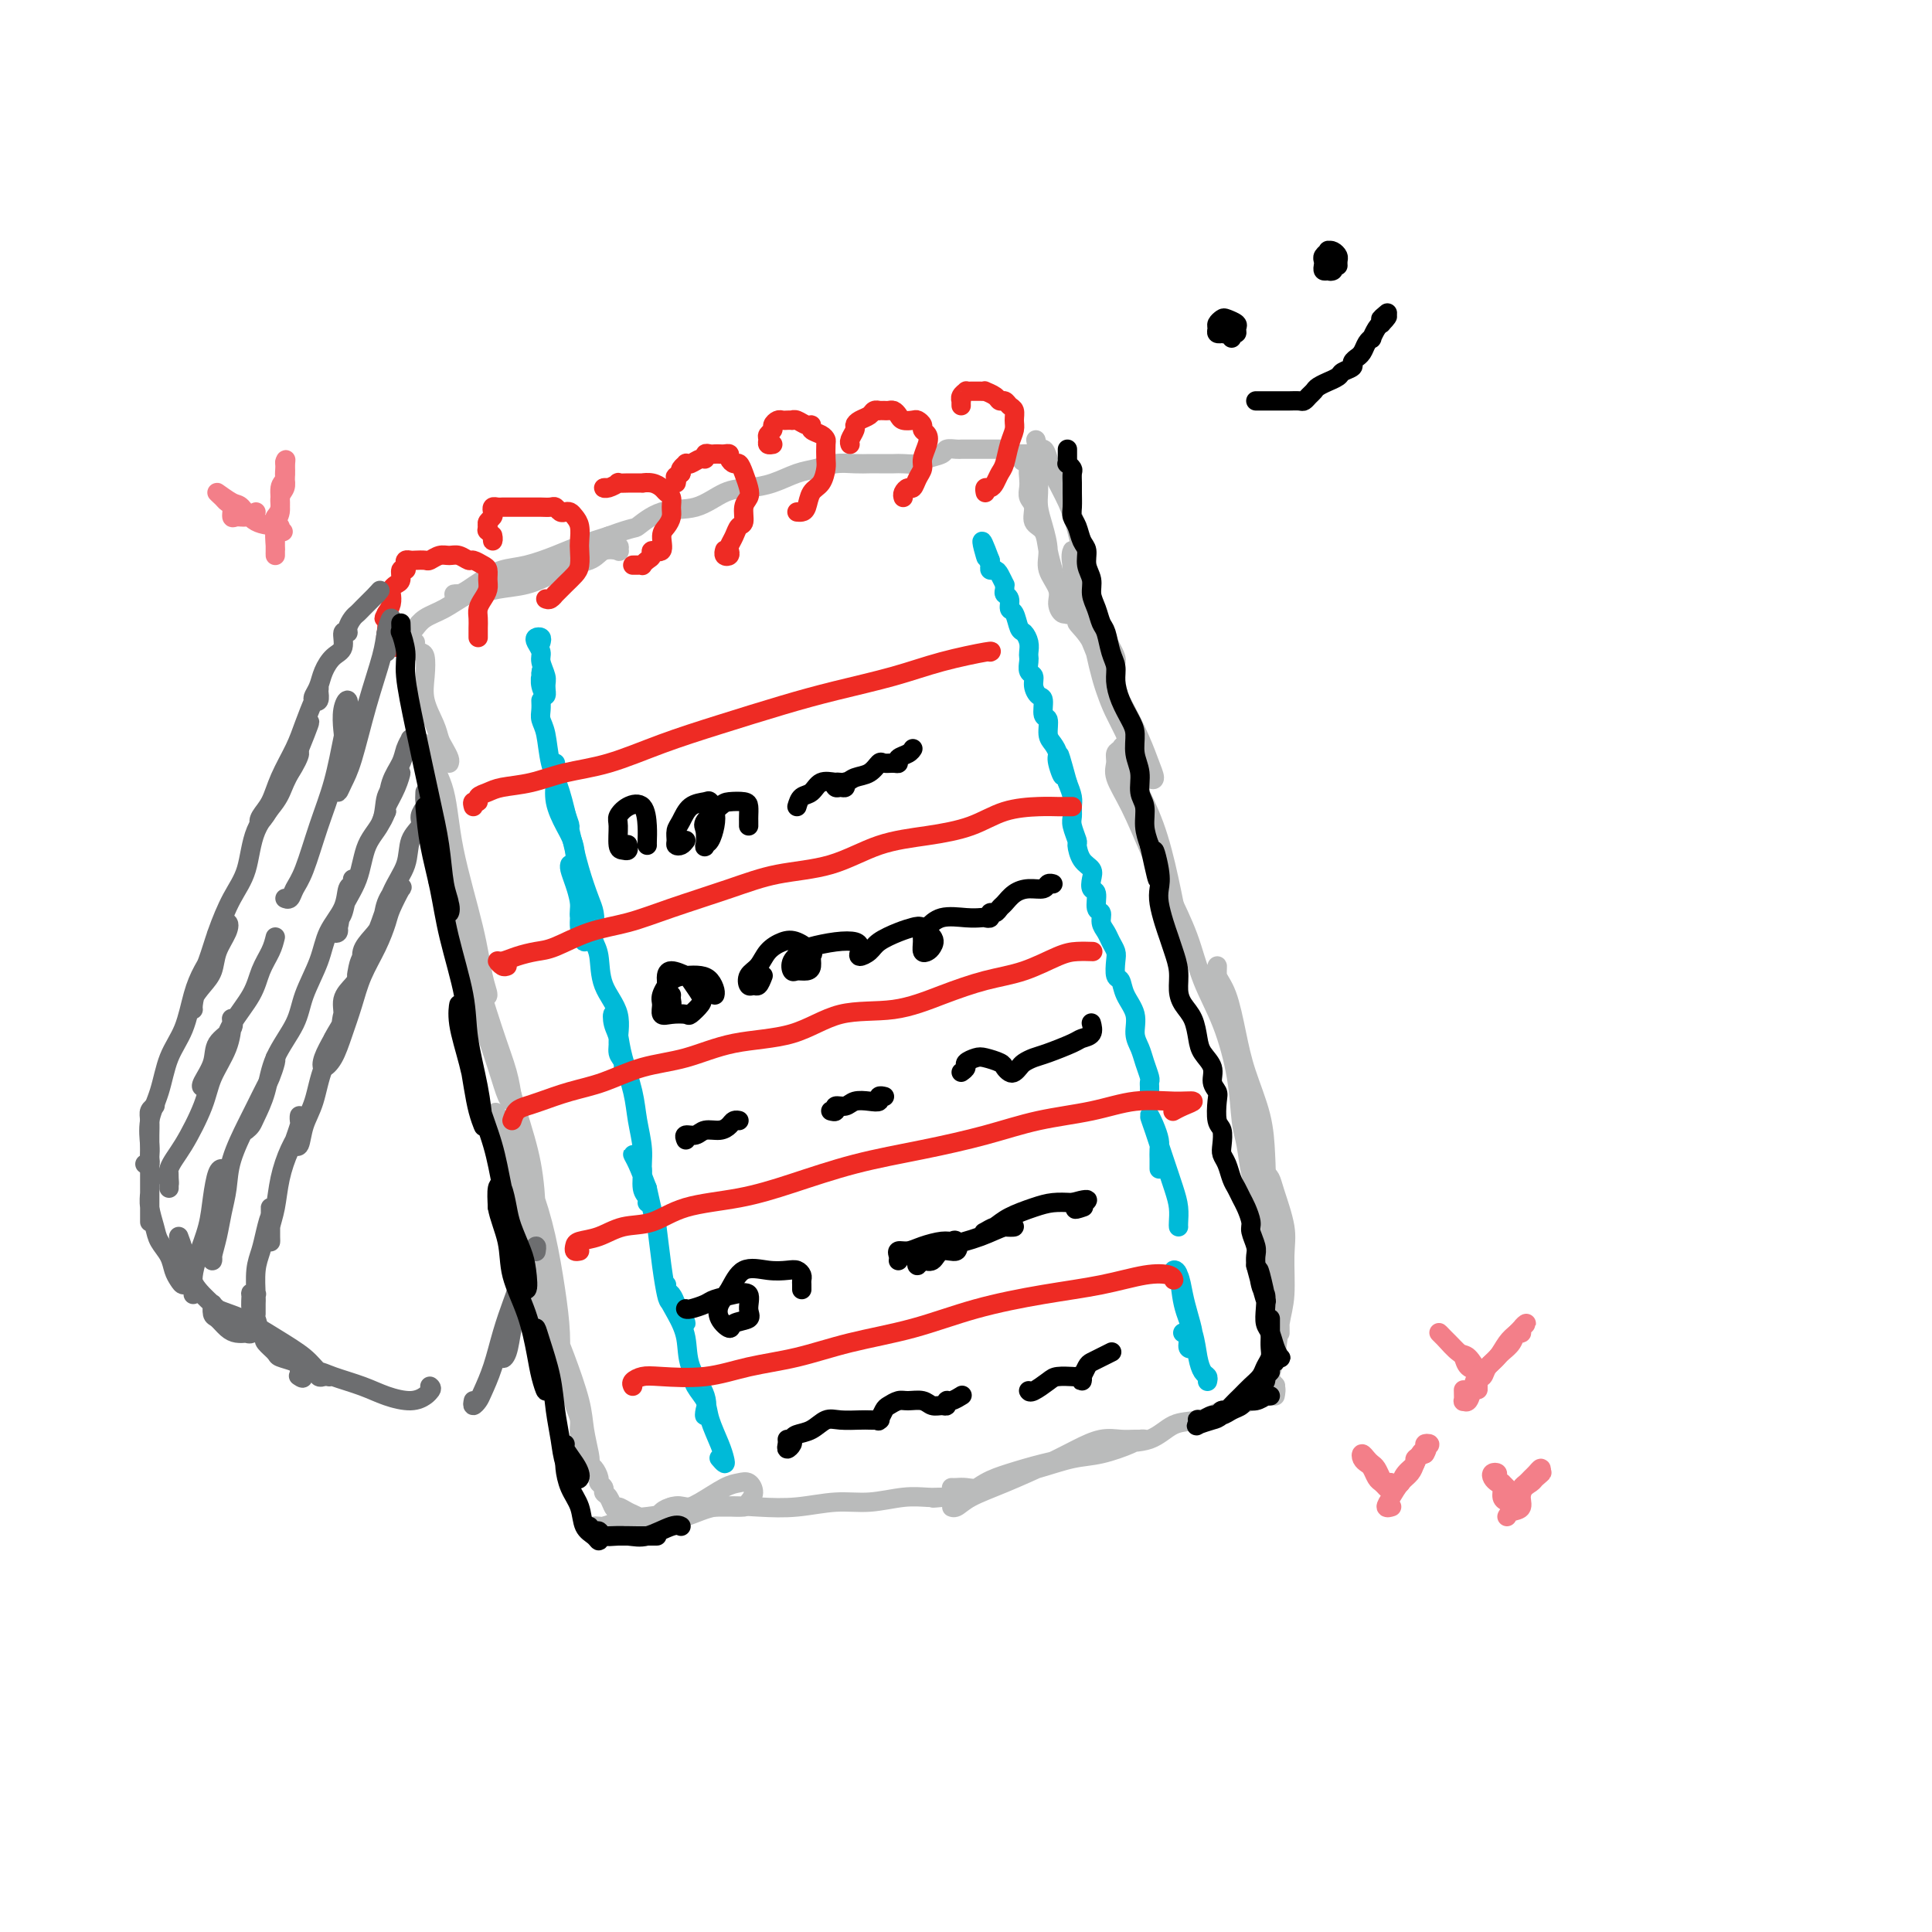 <svg viewBox='0 0 400 400' version='1.1' xmlns='http://www.w3.org/2000/svg' xmlns:xlink='http://www.w3.org/1999/xlink'><g fill='none' stroke='rgb(186,187,187)' stroke-width='4' stroke-linecap='round' stroke-linejoin='round'><path d='M89,158c0.111,-0.776 0.222,-1.553 0,-2c-0.222,-0.447 -0.777,-0.565 -1,-1c-0.223,-0.435 -0.113,-1.187 0,-1c0.113,0.187 0.229,1.312 1,3c0.771,1.688 2.197,3.938 3,7c0.803,3.062 0.983,6.937 2,12c1.017,5.063 2.873,11.315 4,16c1.127,4.685 1.527,7.802 2,10c0.473,2.198 1.021,3.477 1,4c-0.021,0.523 -0.610,0.289 -1,0c-0.390,-0.289 -0.581,-0.634 -1,-2c-0.419,-1.366 -1.065,-3.752 -2,-6c-0.935,-2.248 -2.159,-4.358 -3,-7c-0.841,-2.642 -1.298,-5.815 -2,-9c-0.702,-3.185 -1.650,-6.383 -2,-9c-0.350,-2.617 -0.103,-4.653 0,-6c0.103,-1.347 0.063,-2.004 0,-2c-0.063,0.004 -0.148,0.669 0,2c0.148,1.331 0.530,3.327 1,6c0.470,2.673 1.030,6.023 2,10c0.970,3.977 2.352,8.582 4,14c1.648,5.418 3.564,11.648 5,16c1.436,4.352 2.394,6.825 3,9c0.606,2.175 0.862,4.053 1,5c0.138,0.947 0.160,0.963 0,1c-0.160,0.037 -0.502,0.096 -1,-1c-0.498,-1.096 -1.153,-3.346 -2,-6c-0.847,-2.654 -1.887,-5.711 -3,-9c-1.113,-3.289 -2.300,-6.808 -3,-10c-0.700,-3.192 -0.914,-6.055 -1,-7c-0.086,-0.945 -0.043,0.027 0,1'/><path d='M96,196c-1.057,-3.312 1.300,3.907 3,9c1.700,5.093 2.743,8.058 4,12c1.257,3.942 2.730,8.861 4,13c1.270,4.139 2.339,7.499 3,11c0.661,3.501 0.913,7.142 1,10c0.087,2.858 0.007,4.934 0,6c-0.007,1.066 0.058,1.123 0,1c-0.058,-0.123 -0.238,-0.426 -1,-2c-0.762,-1.574 -2.105,-4.420 -3,-7c-0.895,-2.580 -1.341,-4.893 -2,-8c-0.659,-3.107 -1.530,-7.008 -2,-9c-0.470,-1.992 -0.540,-2.077 0,-1c0.540,1.077 1.690,3.314 3,6c1.310,2.686 2.782,5.819 4,9c1.218,3.181 2.184,6.408 3,10c0.816,3.592 1.483,7.547 2,11c0.517,3.453 0.884,6.403 1,9c0.116,2.597 -0.019,4.843 0,6c0.019,1.157 0.192,1.227 0,1c-0.192,-0.227 -0.747,-0.752 -1,-2c-0.253,-1.248 -0.202,-3.221 -1,-5c-0.798,-1.779 -2.444,-3.366 -3,-5c-0.556,-1.634 -0.023,-3.316 0,-4c0.023,-0.684 -0.464,-0.369 0,1c0.464,1.369 1.879,3.791 3,6c1.121,2.209 1.947,4.203 3,7c1.053,2.797 2.332,6.396 3,9c0.668,2.604 0.725,4.213 1,6c0.275,1.787 0.766,3.750 1,5c0.234,1.250 0.210,1.786 0,2c-0.210,0.214 -0.605,0.107 -1,0'/><path d='M121,303c-0.071,1.393 -0.750,-1.625 -1,-3c-0.250,-1.375 -0.071,-1.107 0,-1c0.071,0.107 0.036,0.054 0,0'/><path d='M127,312c0.134,0.315 0.267,0.630 1,1c0.733,0.370 2.065,0.796 3,1c0.935,0.204 1.472,0.184 3,0c1.528,-0.184 4.048,-0.534 6,-1c1.952,-0.466 3.337,-1.047 5,-2c1.663,-0.953 3.606,-2.277 5,-3c1.394,-0.723 2.240,-0.845 3,-1c0.760,-0.155 1.433,-0.345 2,0c0.567,0.345 1.027,1.223 1,2c-0.027,0.777 -0.542,1.452 -1,2c-0.458,0.548 -0.860,0.969 -2,1c-1.140,0.031 -3.019,-0.328 -5,0c-1.981,0.328 -4.066,1.342 -6,2c-1.934,0.658 -3.717,0.961 -6,1c-2.283,0.039 -5.064,-0.185 -7,0c-1.936,0.185 -3.026,0.778 -4,1c-0.974,0.222 -1.833,0.072 -2,0c-0.167,-0.072 0.356,-0.065 1,0c0.644,0.065 1.408,0.189 3,0c1.592,-0.189 4.012,-0.691 6,-1c1.988,-0.309 3.545,-0.427 6,-1c2.455,-0.573 5.809,-1.603 9,-2c3.191,-0.397 6.218,-0.163 9,0c2.782,0.163 5.318,0.254 8,0c2.682,-0.254 5.509,-0.853 8,-1c2.491,-0.147 4.647,0.156 7,0c2.353,-0.156 4.903,-0.773 7,-1c2.097,-0.227 3.742,-0.065 5,0c1.258,0.065 2.129,0.032 3,0'/><path d='M195,310c10.889,-0.933 3.111,-0.267 0,0c-3.111,0.267 -1.556,0.133 0,0'/><path d='M197,308c0.258,0.013 0.517,0.026 1,0c0.483,-0.026 1.191,-0.091 2,0c0.809,0.091 1.718,0.338 3,0c1.282,-0.338 2.935,-1.260 5,-2c2.065,-0.740 4.542,-1.298 7,-2c2.458,-0.702 4.899,-1.547 7,-2c2.101,-0.453 3.864,-0.514 6,-1c2.136,-0.486 4.645,-1.398 6,-2c1.355,-0.602 1.557,-0.895 2,-1c0.443,-0.105 1.127,-0.023 1,0c-0.127,0.023 -1.065,-0.014 -2,0c-0.935,0.014 -1.868,0.079 -3,0c-1.132,-0.079 -2.463,-0.303 -4,0c-1.537,0.303 -3.280,1.132 -5,2c-1.720,0.868 -3.418,1.773 -6,3c-2.582,1.227 -6.048,2.775 -9,4c-2.952,1.225 -5.389,2.127 -7,3c-1.611,0.873 -2.396,1.716 -3,2c-0.604,0.284 -1.028,0.007 -1,0c0.028,-0.007 0.507,0.255 1,0c0.493,-0.255 1.001,-1.026 2,-2c0.999,-0.974 2.491,-2.149 4,-3c1.509,-0.851 3.036,-1.378 5,-2c1.964,-0.622 4.366,-1.340 7,-2c2.634,-0.660 5.502,-1.261 8,-2c2.498,-0.739 4.628,-1.615 7,-2c2.372,-0.385 4.986,-0.278 7,-1c2.014,-0.722 3.427,-2.271 5,-3c1.573,-0.729 3.307,-0.637 5,-1c1.693,-0.363 3.347,-1.182 5,-2'/><path d='M253,292c7.785,-2.338 5.249,-1.685 5,-2c-0.249,-0.315 1.789,-1.600 3,-2c1.211,-0.400 1.595,0.085 2,0c0.405,-0.085 0.830,-0.738 1,-1c0.170,-0.262 0.085,-0.131 0,0'/><path d='M264,289c0.138,-0.692 0.275,-1.385 0,-2c-0.275,-0.615 -0.964,-1.154 -1,-2c-0.036,-0.846 0.581,-2.001 1,-4c0.419,-1.999 0.641,-4.843 1,-7c0.359,-2.157 0.853,-3.628 1,-6c0.147,-2.372 -0.055,-5.645 0,-8c0.055,-2.355 0.368,-3.791 0,-6c-0.368,-2.209 -1.416,-5.190 -2,-7c-0.584,-1.810 -0.703,-2.450 -1,-3c-0.297,-0.550 -0.773,-1.012 -1,-1c-0.227,0.012 -0.205,0.497 0,1c0.205,0.503 0.595,1.025 1,2c0.405,0.975 0.827,2.402 1,4c0.173,1.598 0.099,3.367 0,5c-0.099,1.633 -0.223,3.132 0,5c0.223,1.868 0.792,4.107 1,6c0.208,1.893 0.056,3.441 0,5c-0.056,1.559 -0.014,3.129 0,4c0.014,0.871 0.001,1.044 0,1c-0.001,-0.044 0.011,-0.303 0,-1c-0.011,-0.697 -0.044,-1.830 0,-3c0.044,-1.170 0.163,-2.376 0,-4c-0.163,-1.624 -0.610,-3.667 -1,-6c-0.390,-2.333 -0.722,-4.957 -1,-8c-0.278,-3.043 -0.500,-6.506 -1,-10c-0.500,-3.494 -1.278,-7.019 -2,-10c-0.722,-2.981 -1.387,-5.418 -2,-8c-0.613,-2.582 -1.175,-5.309 -2,-8c-0.825,-2.691 -1.912,-5.345 -3,-8'/><path d='M253,210c-1.617,-5.962 -1.159,-3.866 -1,-4c0.159,-0.134 0.021,-2.499 0,-4c-0.021,-1.501 0.076,-2.138 0,-2c-0.076,0.138 -0.325,1.052 0,2c0.325,0.948 1.225,1.931 2,4c0.775,2.069 1.424,5.223 2,8c0.576,2.777 1.079,5.177 2,8c0.921,2.823 2.261,6.069 3,9c0.739,2.931 0.879,5.546 1,8c0.121,2.454 0.225,4.747 0,6c-0.225,1.253 -0.777,1.464 -1,2c-0.223,0.536 -0.115,1.395 0,2c0.115,0.605 0.238,0.956 0,1c-0.238,0.044 -0.838,-0.217 -1,-1c-0.162,-0.783 0.113,-2.087 0,-3c-0.113,-0.913 -0.612,-1.434 -1,-3c-0.388,-1.566 -0.663,-4.176 -1,-6c-0.337,-1.824 -0.736,-2.862 -1,-5c-0.264,-2.138 -0.394,-5.377 -1,-9c-0.606,-3.623 -1.687,-7.631 -3,-11c-1.313,-3.369 -2.857,-6.101 -4,-9c-1.143,-2.899 -1.883,-5.966 -3,-9c-1.117,-3.034 -2.611,-6.034 -4,-9c-1.389,-2.966 -2.674,-5.898 -4,-9c-1.326,-3.102 -2.692,-6.375 -4,-9c-1.308,-2.625 -2.559,-4.604 -3,-6c-0.441,-1.396 -0.074,-2.211 0,-3c0.074,-0.789 -0.145,-1.552 0,-2c0.145,-0.448 0.654,-0.582 1,-1c0.346,-0.418 0.527,-1.119 1,0c0.473,1.119 1.236,4.060 2,7'/><path d='M235,162c1.218,2.600 2.762,5.600 4,9c1.238,3.400 2.170,7.199 3,11c0.830,3.801 1.558,7.605 2,10c0.442,2.395 0.600,3.381 1,4c0.400,0.619 1.044,0.870 1,1c-0.044,0.130 -0.774,0.139 -1,0c-0.226,-0.139 0.054,-0.425 0,-1c-0.054,-0.575 -0.442,-1.438 -1,-3c-0.558,-1.562 -1.286,-3.823 -2,-6c-0.714,-2.177 -1.415,-4.270 -2,-7c-0.585,-2.730 -1.053,-6.097 -2,-9c-0.947,-2.903 -2.373,-5.343 -3,-8c-0.627,-2.657 -0.454,-5.533 -1,-8c-0.546,-2.467 -1.812,-4.526 -3,-7c-1.188,-2.474 -2.300,-5.363 -3,-8c-0.700,-2.637 -0.989,-5.020 -2,-7c-1.011,-1.980 -2.745,-3.556 -3,-4c-0.255,-0.444 0.968,0.243 2,2c1.032,1.757 1.875,4.583 3,7c1.125,2.417 2.534,4.425 4,7c1.466,2.575 2.989,5.716 4,8c1.011,2.284 1.509,3.711 2,5c0.491,1.289 0.974,2.442 1,3c0.026,0.558 -0.405,0.523 -1,0c-0.595,-0.523 -1.353,-1.532 -2,-3c-0.647,-1.468 -1.184,-3.393 -2,-5c-0.816,-1.607 -1.912,-2.894 -3,-5c-1.088,-2.106 -2.168,-5.030 -3,-8c-0.832,-2.970 -1.416,-5.985 -2,-9'/><path d='M226,131c-2.177,-5.575 -1.120,-4.513 -1,-5c0.120,-0.487 -0.698,-2.524 -1,-4c-0.302,-1.476 -0.089,-2.392 0,-3c0.089,-0.608 0.054,-0.910 0,-1c-0.054,-0.090 -0.126,0.030 0,1c0.126,0.970 0.450,2.789 1,5c0.550,2.211 1.327,4.812 2,7c0.673,2.188 1.241,3.962 2,5c0.759,1.038 1.709,1.340 2,1c0.291,-0.340 -0.075,-1.322 -1,-3c-0.925,-1.678 -2.407,-4.051 -3,-5c-0.593,-0.949 -0.296,-0.475 0,0'/><path d='M108,243c-0.009,0.704 -0.019,1.409 0,2c0.019,0.591 0.066,1.070 0,1c-0.066,-0.070 -0.244,-0.687 0,0c0.244,0.687 0.909,2.679 1,4c0.091,1.321 -0.393,1.971 0,3c0.393,1.029 1.664,2.435 2,4c0.336,1.565 -0.262,3.288 0,5c0.262,1.712 1.383,3.413 2,5c0.617,1.587 0.728,3.061 1,5c0.272,1.939 0.704,4.342 1,6c0.296,1.658 0.457,2.569 1,4c0.543,1.431 1.470,3.382 2,5c0.530,1.618 0.663,2.904 1,4c0.337,1.096 0.878,2.003 1,3c0.122,0.997 -0.175,2.083 0,3c0.175,0.917 0.821,1.664 1,2c0.179,0.336 -0.111,0.261 0,1c0.111,0.739 0.622,2.292 1,3c0.378,0.708 0.622,0.571 1,1c0.378,0.429 0.889,1.423 1,2c0.111,0.577 -0.177,0.737 0,1c0.177,0.263 0.820,0.630 1,1c0.180,0.370 -0.104,0.743 0,1c0.104,0.257 0.595,0.397 1,1c0.405,0.603 0.724,1.667 1,2c0.276,0.333 0.511,-0.067 1,0c0.489,0.067 1.233,0.600 2,1c0.767,0.400 1.556,0.668 2,1c0.444,0.332 0.542,0.728 1,1c0.458,0.272 1.277,0.419 2,0c0.723,-0.419 1.349,-1.406 2,-2c0.651,-0.594 1.325,-0.797 2,-1'/><path d='M139,312c1.446,-0.464 2.060,-0.124 3,0c0.940,0.124 2.206,0.033 3,0c0.794,-0.033 1.117,-0.009 2,0c0.883,0.009 2.328,0.002 3,0c0.672,-0.002 0.572,-0.001 1,0c0.428,0.001 1.384,0.000 2,0c0.616,-0.000 0.890,-0.000 1,0c0.110,0.000 0.055,0.000 0,0'/><path d='M93,158c0.087,-0.241 0.173,-0.482 0,-1c-0.173,-0.518 -0.607,-1.313 -1,-2c-0.393,-0.687 -0.746,-1.266 -1,-2c-0.254,-0.734 -0.411,-1.621 -1,-3c-0.589,-1.379 -1.612,-3.248 -2,-5c-0.388,-1.752 -0.143,-3.387 0,-5c0.143,-1.613 0.182,-3.203 0,-4c-0.182,-0.797 -0.585,-0.801 -1,-1c-0.415,-0.199 -0.843,-0.592 -1,-1c-0.157,-0.408 -0.045,-0.831 0,-1c0.045,-0.169 0.022,-0.085 0,0'/><path d='M85,131c0.289,-0.238 0.577,-0.476 1,-1c0.423,-0.524 0.980,-1.334 2,-2c1.020,-0.666 2.504,-1.187 4,-2c1.496,-0.813 3.006,-1.918 5,-3c1.994,-1.082 4.472,-2.140 7,-3c2.528,-0.860 5.106,-1.523 7,-2c1.894,-0.477 3.106,-0.768 5,-1c1.894,-0.232 4.472,-0.406 6,-1c1.528,-0.594 2.008,-1.610 3,-2c0.992,-0.390 2.496,-0.156 3,0c0.504,0.156 0.008,0.234 0,0c-0.008,-0.234 0.474,-0.779 0,-1c-0.474,-0.221 -1.902,-0.119 -3,0c-1.098,0.119 -1.865,0.255 -3,1c-1.135,0.745 -2.639,2.098 -4,3c-1.361,0.902 -2.580,1.352 -4,2c-1.420,0.648 -3.040,1.494 -5,2c-1.960,0.506 -4.260,0.672 -6,1c-1.740,0.328 -2.920,0.818 -4,1c-1.080,0.182 -2.061,0.057 -3,0c-0.939,-0.057 -1.838,-0.047 -2,0c-0.162,0.047 0.411,0.130 1,0c0.589,-0.130 1.192,-0.471 2,-1c0.808,-0.529 1.820,-1.244 3,-2c1.180,-0.756 2.526,-1.553 4,-2c1.474,-0.447 3.076,-0.542 5,-1c1.924,-0.458 4.172,-1.277 6,-2c1.828,-0.723 3.237,-1.349 5,-2c1.763,-0.651 3.882,-1.325 6,-2'/><path d='M126,111c5.789,-2.132 5.261,-1.460 6,-2c0.739,-0.540 2.745,-2.290 5,-3c2.255,-0.710 4.760,-0.379 7,-1c2.240,-0.621 4.216,-2.194 6,-3c1.784,-0.806 3.376,-0.847 5,-1c1.624,-0.153 3.281,-0.419 5,-1c1.719,-0.581 3.500,-1.476 5,-2c1.500,-0.524 2.718,-0.676 4,-1c1.282,-0.324 2.627,-0.819 4,-1c1.373,-0.181 2.775,-0.049 4,0c1.225,0.049 2.272,0.014 3,0c0.728,-0.014 1.138,-0.007 2,0c0.862,0.007 2.175,0.013 3,0c0.825,-0.013 1.162,-0.046 2,0c0.838,0.046 2.179,0.170 3,0c0.821,-0.170 1.123,-0.634 2,-1c0.877,-0.366 2.329,-0.634 3,-1c0.671,-0.366 0.560,-0.830 1,-1c0.440,-0.170 1.431,-0.046 2,0c0.569,0.046 0.717,0.012 1,0c0.283,-0.012 0.702,-0.003 1,0c0.298,0.003 0.474,0.001 1,0c0.526,-0.001 1.402,-0.000 2,0c0.598,0.000 0.920,0.000 1,0c0.080,-0.000 -0.081,-0.001 0,0c0.081,0.001 0.403,0.004 1,0c0.597,-0.004 1.469,-0.015 2,0c0.531,0.015 0.720,0.056 1,0c0.280,-0.056 0.652,-0.207 1,0c0.348,0.207 0.671,0.774 1,1c0.329,0.226 0.665,0.113 1,0'/><path d='M211,94c6.045,-0.134 2.156,0.530 1,1c-1.156,0.470 0.421,0.745 1,1c0.579,0.255 0.159,0.490 0,1c-0.159,0.510 -0.059,1.296 0,2c0.059,0.704 0.075,1.328 0,2c-0.075,0.672 -0.242,1.393 0,2c0.242,0.607 0.891,1.100 1,2c0.109,0.900 -0.323,2.208 0,3c0.323,0.792 1.401,1.068 2,2c0.599,0.932 0.721,2.520 1,4c0.279,1.480 0.717,2.851 1,4c0.283,1.149 0.413,2.075 1,3c0.587,0.925 1.631,1.850 2,3c0.369,1.150 0.062,2.524 0,3c-0.062,0.476 0.119,0.052 0,0c-0.119,-0.052 -0.539,0.266 -1,0c-0.461,-0.266 -0.963,-1.116 -1,-2c-0.037,-0.884 0.393,-1.801 0,-3c-0.393,-1.199 -1.608,-2.681 -2,-4c-0.392,-1.319 0.039,-2.476 0,-4c-0.039,-1.524 -0.546,-3.417 -1,-5c-0.454,-1.583 -0.854,-2.858 -1,-4c-0.146,-1.142 -0.039,-2.152 0,-3c0.039,-0.848 0.011,-1.536 0,-2c-0.011,-0.464 -0.003,-0.704 0,-1c0.003,-0.296 0.001,-0.646 0,-1c-0.001,-0.354 -0.000,-0.711 0,-1c0.000,-0.289 0.000,-0.511 0,-1c-0.000,-0.489 -0.000,-1.244 0,-2'/><path d='M215,94c-0.974,-5.306 -0.409,-2.073 0,-1c0.409,1.073 0.662,-0.016 1,0c0.338,0.016 0.763,1.137 1,2c0.237,0.863 0.288,1.468 1,3c0.712,1.532 2.086,3.990 3,6c0.914,2.010 1.369,3.571 2,6c0.631,2.429 1.438,5.727 2,8c0.562,2.273 0.880,3.520 1,5c0.120,1.480 0.043,3.194 0,4c-0.043,0.806 -0.053,0.703 0,1c0.053,0.297 0.168,0.995 0,1c-0.168,0.005 -0.620,-0.684 -1,-1c-0.380,-0.316 -0.690,-0.258 -1,-1c-0.310,-0.742 -0.621,-2.284 -1,-4c-0.379,-1.716 -0.826,-3.607 -1,-5c-0.174,-1.393 -0.076,-2.289 0,-3c0.076,-0.711 0.129,-1.237 0,-1c-0.129,0.237 -0.441,1.238 0,3c0.441,1.762 1.634,4.287 2,6c0.366,1.713 -0.094,2.615 0,4c0.094,1.385 0.741,3.253 1,4c0.259,0.747 0.129,0.374 0,0'/></g>
<g fill='none' stroke='rgb(238,43,36)' stroke-width='4' stroke-linecap='round' stroke-linejoin='round'><path d='M99,132c-0.000,-0.440 -0.001,-0.880 0,-1c0.001,-0.120 0.003,0.081 0,0c-0.003,-0.081 -0.011,-0.444 0,-1c0.011,-0.556 0.041,-1.303 0,-2c-0.041,-0.697 -0.154,-1.342 0,-2c0.154,-0.658 0.575,-1.328 1,-2c0.425,-0.672 0.853,-1.347 1,-2c0.147,-0.653 0.013,-1.284 0,-2c-0.013,-0.716 0.096,-1.516 0,-2c-0.096,-0.484 -0.396,-0.651 -1,-1c-0.604,-0.349 -1.512,-0.879 -2,-1c-0.488,-0.121 -0.554,0.168 -1,0c-0.446,-0.168 -1.270,-0.791 -2,-1c-0.730,-0.209 -1.365,-0.003 -2,0c-0.635,0.003 -1.269,-0.195 -2,0c-0.731,0.195 -1.559,0.784 -2,1c-0.441,0.216 -0.497,0.061 -1,0c-0.503,-0.061 -1.454,-0.026 -2,0c-0.546,0.026 -0.686,0.044 -1,0c-0.314,-0.044 -0.801,-0.149 -1,0c-0.199,0.149 -0.109,0.550 0,1c0.109,0.450 0.236,0.947 0,1c-0.236,0.053 -0.834,-0.337 -1,0c-0.166,0.337 0.100,1.403 0,2c-0.100,0.597 -0.565,0.726 -1,1c-0.435,0.274 -0.838,0.692 -1,1c-0.162,0.308 -0.082,0.506 0,1c0.082,0.494 0.166,1.284 0,2c-0.166,0.716 -0.583,1.358 -1,2'/><path d='M80,127c-0.932,1.760 -0.261,0.658 0,1c0.261,0.342 0.112,2.126 0,3c-0.112,0.874 -0.187,0.836 0,1c0.187,0.164 0.638,0.528 1,1c0.362,0.472 0.636,1.050 1,1c0.364,-0.050 0.818,-0.729 1,-1c0.182,-0.271 0.091,-0.136 0,0'/><path d='M113,124c0.297,0.126 0.594,0.252 1,0c0.406,-0.252 0.922,-0.881 1,-1c0.078,-0.119 -0.280,0.274 0,0c0.280,-0.274 1.199,-1.213 2,-2c0.801,-0.787 1.483,-1.422 2,-2c0.517,-0.578 0.868,-1.100 1,-2c0.132,-0.900 0.047,-2.178 0,-3c-0.047,-0.822 -0.054,-1.187 0,-2c0.054,-0.813 0.169,-2.073 0,-3c-0.169,-0.927 -0.623,-1.520 -1,-2c-0.377,-0.480 -0.677,-0.847 -1,-1c-0.323,-0.153 -0.667,-0.094 -1,0c-0.333,0.094 -0.653,0.221 -1,0c-0.347,-0.221 -0.722,-0.791 -1,-1c-0.278,-0.209 -0.459,-0.056 -1,0c-0.541,0.056 -1.440,0.015 -2,0c-0.560,-0.015 -0.780,-0.004 -1,0c-0.220,0.004 -0.440,0.001 -1,0c-0.560,-0.001 -1.459,-0.000 -2,0c-0.541,0.000 -0.722,0.000 -1,0c-0.278,-0.000 -0.653,-0.001 -1,0c-0.347,0.001 -0.668,0.003 -1,0c-0.332,-0.003 -0.676,-0.012 -1,0c-0.324,0.012 -0.626,0.045 -1,0c-0.374,-0.045 -0.818,-0.167 -1,0c-0.182,0.167 -0.100,0.622 0,1c0.100,0.378 0.219,0.679 0,1c-0.219,0.321 -0.777,0.663 -1,1c-0.223,0.337 -0.112,0.668 0,1'/><path d='M101,109c-0.215,0.805 -0.254,0.818 0,1c0.254,0.182 0.800,0.533 1,1c0.200,0.467 0.054,1.049 0,1c-0.054,-0.049 -0.015,-0.728 0,-1c0.015,-0.272 0.008,-0.136 0,0'/><path d='M131,117c0.304,0.007 0.608,0.013 1,0c0.392,-0.013 0.874,-0.047 1,0c0.126,0.047 -0.102,0.173 0,0c0.102,-0.173 0.534,-0.644 1,-1c0.466,-0.356 0.965,-0.595 1,-1c0.035,-0.405 -0.393,-0.976 0,-1c0.393,-0.024 1.608,0.499 2,0c0.392,-0.499 -0.038,-2.021 0,-3c0.038,-0.979 0.543,-1.414 1,-2c0.457,-0.586 0.866,-1.323 1,-2c0.134,-0.677 -0.008,-1.296 0,-2c0.008,-0.704 0.166,-1.495 0,-2c-0.166,-0.505 -0.655,-0.724 -1,-1c-0.345,-0.276 -0.544,-0.610 -1,-1c-0.456,-0.390 -1.167,-0.837 -2,-1c-0.833,-0.163 -1.786,-0.043 -2,0c-0.214,0.043 0.312,0.011 0,0c-0.312,-0.011 -1.463,0.001 -2,0c-0.537,-0.001 -0.460,-0.014 -1,0c-0.540,0.014 -1.696,0.056 -2,0c-0.304,-0.056 0.245,-0.211 0,0c-0.245,0.211 -1.282,0.789 -2,1c-0.718,0.211 -1.116,0.057 -1,0c0.116,-0.057 0.748,-0.016 1,0c0.252,0.016 0.126,0.008 0,0'/><path d='M150,114c0.030,-0.106 0.060,-0.213 0,0c-0.060,0.213 -0.209,0.745 0,1c0.209,0.255 0.777,0.233 1,0c0.223,-0.233 0.102,-0.676 0,-1c-0.102,-0.324 -0.186,-0.527 0,-1c0.186,-0.473 0.642,-1.215 1,-2c0.358,-0.785 0.619,-1.613 1,-2c0.381,-0.387 0.884,-0.334 1,-1c0.116,-0.666 -0.154,-2.053 0,-3c0.154,-0.947 0.732,-1.454 1,-2c0.268,-0.546 0.225,-1.130 0,-2c-0.225,-0.870 -0.634,-2.027 -1,-3c-0.366,-0.973 -0.690,-1.763 -1,-2c-0.310,-0.237 -0.608,0.080 -1,0c-0.392,-0.080 -0.879,-0.557 -1,-1c-0.121,-0.443 0.122,-0.850 0,-1c-0.122,-0.150 -0.611,-0.041 -1,0c-0.389,0.041 -0.678,0.015 -1,0c-0.322,-0.015 -0.677,-0.019 -1,0c-0.323,0.019 -0.615,0.061 -1,0c-0.385,-0.061 -0.864,-0.226 -1,0c-0.136,0.226 0.070,0.844 0,1c-0.070,0.156 -0.415,-0.152 -1,0c-0.585,0.152 -1.411,0.762 -2,1c-0.589,0.238 -0.941,0.105 -1,0c-0.059,-0.105 0.177,-0.182 0,0c-0.177,0.182 -0.765,0.623 -1,1c-0.235,0.377 -0.118,0.688 0,1'/><path d='M141,98c-1.619,0.786 -1.167,0.750 -1,1c0.167,0.250 0.048,0.786 0,1c-0.048,0.214 -0.024,0.107 0,0'/><path d='M165,106c0.326,0.033 0.651,0.065 1,0c0.349,-0.065 0.720,-0.229 1,-1c0.280,-0.771 0.467,-2.151 1,-3c0.533,-0.849 1.411,-1.169 2,-2c0.589,-0.831 0.888,-2.173 1,-3c0.112,-0.827 0.036,-1.138 0,-2c-0.036,-0.862 -0.034,-2.273 0,-3c0.034,-0.727 0.098,-0.768 0,-1c-0.098,-0.232 -0.358,-0.654 -1,-1c-0.642,-0.346 -1.664,-0.614 -2,-1c-0.336,-0.386 0.016,-0.888 0,-1c-0.016,-0.112 -0.400,0.166 -1,0c-0.600,-0.166 -1.418,-0.776 -2,-1c-0.582,-0.224 -0.929,-0.061 -1,0c-0.071,0.061 0.135,0.019 0,0c-0.135,-0.019 -0.609,-0.016 -1,0c-0.391,0.016 -0.697,0.046 -1,0c-0.303,-0.046 -0.603,-0.167 -1,0c-0.397,0.167 -0.892,0.623 -1,1c-0.108,0.377 0.171,0.675 0,1c-0.171,0.325 -0.792,0.675 -1,1c-0.208,0.325 -0.004,0.623 0,1c0.004,0.377 -0.191,0.832 0,1c0.191,0.168 0.769,0.048 1,0c0.231,-0.048 0.116,-0.024 0,0'/><path d='M187,103c-0.089,-0.297 -0.177,-0.593 0,-1c0.177,-0.407 0.621,-0.923 1,-1c0.379,-0.077 0.694,0.285 1,0c0.306,-0.285 0.605,-1.218 1,-2c0.395,-0.782 0.886,-1.414 1,-2c0.114,-0.586 -0.151,-1.126 0,-2c0.151,-0.874 0.717,-2.080 1,-3c0.283,-0.920 0.284,-1.553 0,-2c-0.284,-0.447 -0.853,-0.707 -1,-1c-0.147,-0.293 0.130,-0.617 0,-1c-0.130,-0.383 -0.665,-0.824 -1,-1c-0.335,-0.176 -0.471,-0.086 -1,0c-0.529,0.086 -1.451,0.167 -2,0c-0.549,-0.167 -0.726,-0.581 -1,-1c-0.274,-0.419 -0.647,-0.844 -1,-1c-0.353,-0.156 -0.686,-0.043 -1,0c-0.314,0.043 -0.608,0.014 -1,0c-0.392,-0.014 -0.882,-0.015 -1,0c-0.118,0.015 0.136,0.046 0,0c-0.136,-0.046 -0.662,-0.168 -1,0c-0.338,0.168 -0.487,0.626 -1,1c-0.513,0.374 -1.391,0.664 -2,1c-0.609,0.336 -0.948,0.717 -1,1c-0.052,0.283 0.182,0.468 0,1c-0.182,0.532 -0.780,1.413 -1,2c-0.220,0.587 -0.063,0.882 0,1c0.063,0.118 0.031,0.059 0,0'/><path d='M204,102c-0.089,-0.439 -0.179,-0.878 0,-1c0.179,-0.122 0.625,0.074 1,0c0.375,-0.074 0.679,-0.418 1,-1c0.321,-0.582 0.660,-1.401 1,-2c0.340,-0.599 0.680,-0.976 1,-2c0.320,-1.024 0.619,-2.694 1,-4c0.381,-1.306 0.845,-2.249 1,-3c0.155,-0.751 -0.000,-1.311 0,-2c0.000,-0.689 0.156,-1.508 0,-2c-0.156,-0.492 -0.624,-0.657 -1,-1c-0.376,-0.343 -0.661,-0.862 -1,-1c-0.339,-0.138 -0.734,0.107 -1,0c-0.266,-0.107 -0.403,-0.565 -1,-1c-0.597,-0.435 -1.652,-0.849 -2,-1c-0.348,-0.151 0.013,-0.041 0,0c-0.013,0.041 -0.400,0.014 -1,0c-0.600,-0.014 -1.415,-0.014 -2,0c-0.585,0.014 -0.941,0.041 -1,0c-0.059,-0.041 0.180,-0.151 0,0c-0.180,0.151 -0.780,0.563 -1,1c-0.220,0.437 -0.059,0.901 0,1c0.059,0.099 0.016,-0.166 0,0c-0.016,0.166 -0.005,0.762 0,1c0.005,0.238 0.002,0.119 0,0'/></g>
<g fill='none' stroke='rgb(109,110,112)' stroke-width='4' stroke-linecap='round' stroke-linejoin='round'><path d='M80,135c0.002,-0.332 0.004,-0.665 0,-1c-0.004,-0.335 -0.014,-0.674 0,-1c0.014,-0.326 0.053,-0.639 0,-1c-0.053,-0.361 -0.198,-0.768 0,-1c0.198,-0.232 0.738,-0.287 1,-1c0.262,-0.713 0.247,-2.085 0,-2c-0.247,0.085 -0.724,1.625 -1,3c-0.276,1.375 -0.351,2.583 -1,5c-0.649,2.417 -1.873,6.042 -3,10c-1.127,3.958 -2.158,8.250 -3,11c-0.842,2.750 -1.495,3.960 -2,5c-0.505,1.040 -0.864,1.912 -1,2c-0.136,0.088 -0.050,-0.608 0,-1c0.050,-0.392 0.065,-0.482 0,-1c-0.065,-0.518 -0.210,-1.465 0,-3c0.210,-1.535 0.775,-3.657 1,-5c0.225,-1.343 0.111,-1.907 0,-3c-0.111,-1.093 -0.217,-2.714 0,-4c0.217,-1.286 0.757,-2.235 1,-2c0.243,0.235 0.189,1.655 0,3c-0.189,1.345 -0.513,2.615 -1,5c-0.487,2.385 -1.139,5.886 -2,9c-0.861,3.114 -1.933,5.839 -3,9c-1.067,3.161 -2.128,6.756 -3,9c-0.872,2.244 -1.553,3.138 -2,4c-0.447,0.862 -0.659,1.694 -1,2c-0.341,0.306 -0.812,0.088 -1,0c-0.188,-0.088 -0.094,-0.044 0,0'/><path d='M57,194c-0.228,0.926 -0.455,1.852 -1,3c-0.545,1.148 -1.407,2.517 -2,4c-0.593,1.483 -0.918,3.080 -2,5c-1.082,1.920 -2.920,4.165 -4,6c-1.080,1.835 -1.402,3.262 -2,5c-0.598,1.738 -1.473,3.789 -2,5c-0.527,1.211 -0.704,1.584 -1,2c-0.296,0.416 -0.709,0.877 -1,1c-0.291,0.123 -0.460,-0.090 0,-1c0.460,-0.910 1.549,-2.517 2,-4c0.451,-1.483 0.263,-2.842 1,-4c0.737,-1.158 2.397,-2.113 3,-3c0.603,-0.887 0.147,-1.704 0,-2c-0.147,-0.296 0.015,-0.071 0,1c-0.015,1.071 -0.208,2.989 -1,5c-0.792,2.011 -2.184,4.116 -3,6c-0.816,1.884 -1.056,3.546 -2,6c-0.944,2.454 -2.593,5.700 -4,8c-1.407,2.300 -2.573,3.653 -3,5c-0.427,1.347 -0.114,2.689 0,3c0.114,0.311 0.031,-0.411 0,-1c-0.031,-0.589 -0.008,-1.047 0,-1c0.008,0.047 0.002,0.600 0,1c-0.002,0.400 -0.001,0.646 0,1c0.001,0.354 0.000,0.815 0,1c-0.000,0.185 -0.000,0.092 0,0'/><path d='M37,256c0.343,0.909 0.685,1.818 1,3c0.315,1.182 0.602,2.636 1,4c0.398,1.364 0.906,2.639 2,4c1.094,1.361 2.774,2.809 4,4c1.226,1.191 1.997,2.123 3,3c1.003,0.877 2.239,1.697 3,2c0.761,0.303 1.049,0.088 1,0c-0.049,-0.088 -0.434,-0.050 -1,0c-0.566,0.050 -1.315,0.110 -2,0c-0.685,-0.110 -1.308,-0.391 -2,-1c-0.692,-0.609 -1.454,-1.546 -2,-2c-0.546,-0.454 -0.875,-0.425 -1,-1c-0.125,-0.575 -0.045,-1.753 0,-2c0.045,-0.247 0.056,0.438 1,1c0.944,0.562 2.821,1.002 5,2c2.179,0.998 4.662,2.555 7,4c2.338,1.445 4.533,2.779 6,4c1.467,1.221 2.208,2.328 3,3c0.792,0.672 1.636,0.908 2,1c0.364,0.092 0.247,0.041 0,0c-0.247,-0.041 -0.626,-0.072 -1,0c-0.374,0.072 -0.745,0.246 -1,0c-0.255,-0.246 -0.396,-0.913 0,-1c0.396,-0.087 1.328,0.404 3,1c1.672,0.596 4.083,1.295 6,2c1.917,0.705 3.338,1.416 5,2c1.662,0.584 3.563,1.042 5,1c1.437,-0.042 2.411,-0.583 3,-1c0.589,-0.417 0.795,-0.708 1,-1'/><path d='M89,288c0.622,-0.533 0.178,-0.867 0,-1c-0.178,-0.133 -0.089,-0.067 0,0'/><path d='M98,290c-0.096,0.504 -0.192,1.007 0,1c0.192,-0.007 0.671,-0.526 1,-1c0.329,-0.474 0.509,-0.904 1,-2c0.491,-1.096 1.294,-2.858 2,-5c0.706,-2.142 1.315,-4.664 2,-7c0.685,-2.336 1.448,-4.485 2,-6c0.552,-1.515 0.895,-2.397 1,-3c0.105,-0.603 -0.027,-0.928 0,-1c0.027,-0.072 0.213,0.107 0,1c-0.213,0.893 -0.825,2.499 -1,4c-0.175,1.501 0.085,2.899 0,4c-0.085,1.101 -0.517,1.907 -1,3c-0.483,1.093 -1.016,2.474 -1,3c0.016,0.526 0.582,0.197 1,-1c0.418,-1.197 0.689,-3.262 1,-5c0.311,-1.738 0.661,-3.150 1,-5c0.339,-1.850 0.665,-4.138 1,-6c0.335,-1.862 0.678,-3.298 1,-4c0.322,-0.702 0.622,-0.672 1,-1c0.378,-0.328 0.833,-1.016 1,-1c0.167,0.016 0.045,0.735 0,1c-0.045,0.265 -0.013,0.076 0,0c0.013,-0.076 0.006,-0.038 0,0'/><path d='M40,268c0.016,-0.702 0.032,-1.403 0,-2c-0.032,-0.597 -0.111,-1.088 0,-2c0.111,-0.912 0.411,-2.245 1,-4c0.589,-1.755 1.465,-3.933 2,-6c0.535,-2.067 0.728,-4.023 1,-6c0.272,-1.977 0.624,-3.975 1,-5c0.376,-1.025 0.776,-1.079 1,-1c0.224,0.079 0.270,0.289 0,1c-0.270,0.711 -0.857,1.923 -1,3c-0.143,1.077 0.158,2.018 0,3c-0.158,0.982 -0.774,2.004 -1,3c-0.226,0.996 -0.061,1.965 0,3c0.061,1.035 0.019,2.137 0,3c-0.019,0.863 -0.016,1.488 0,2c0.016,0.512 0.046,0.911 0,1c-0.046,0.089 -0.169,-0.132 0,-1c0.169,-0.868 0.629,-2.382 1,-4c0.371,-1.618 0.651,-3.341 1,-5c0.349,-1.659 0.766,-3.253 1,-5c0.234,-1.747 0.286,-3.646 1,-6c0.714,-2.354 2.090,-5.163 3,-7c0.910,-1.837 1.354,-2.702 2,-4c0.646,-1.298 1.494,-3.027 2,-4c0.506,-0.973 0.672,-1.189 1,-2c0.328,-0.811 0.819,-2.218 1,-3c0.181,-0.782 0.052,-0.938 0,-1c-0.052,-0.062 -0.026,-0.031 0,0'/><path d='M51,234c0.362,-0.304 0.724,-0.607 1,-1c0.276,-0.393 0.467,-0.875 1,-2c0.533,-1.125 1.407,-2.894 2,-5c0.593,-2.106 0.906,-4.551 2,-7c1.094,-2.449 2.969,-4.902 4,-7c1.031,-2.098 1.217,-3.841 2,-6c0.783,-2.159 2.161,-4.735 3,-7c0.839,-2.265 1.139,-4.219 2,-6c0.861,-1.781 2.284,-3.389 3,-5c0.716,-1.611 0.725,-3.227 1,-4c0.275,-0.773 0.817,-0.705 1,-1c0.183,-0.295 0.006,-0.953 0,-1c-0.006,-0.047 0.157,0.517 0,1c-0.157,0.483 -0.635,0.886 -1,2c-0.365,1.114 -0.616,2.939 -1,4c-0.384,1.061 -0.900,1.360 -1,2c-0.100,0.640 0.218,1.623 0,2c-0.218,0.377 -0.972,0.149 -1,0c-0.028,-0.149 0.669,-0.219 1,-1c0.331,-0.781 0.297,-2.275 1,-4c0.703,-1.725 2.142,-3.683 3,-6c0.858,-2.317 1.134,-4.995 2,-7c0.866,-2.005 2.321,-3.339 3,-5c0.679,-1.661 0.581,-3.650 1,-5c0.419,-1.350 1.355,-2.061 2,-3c0.645,-0.939 0.998,-2.107 1,-2c0.002,0.107 -0.345,1.490 -1,3c-0.655,1.510 -1.616,3.146 -2,4c-0.384,0.854 -0.192,0.927 0,1'/><path d='M80,168c-0.588,1.497 -1.059,2.238 -1,2c0.059,-0.238 0.646,-1.455 1,-3c0.354,-1.545 0.473,-3.419 1,-5c0.527,-1.581 1.461,-2.869 2,-4c0.539,-1.131 0.681,-2.104 1,-3c0.319,-0.896 0.814,-1.716 1,-2c0.186,-0.284 0.064,-0.034 0,0c-0.064,0.034 -0.070,-0.148 0,0c0.070,0.148 0.215,0.627 0,1c-0.215,0.373 -0.789,0.639 -1,1c-0.211,0.361 -0.060,0.817 0,1c0.060,0.183 0.030,0.091 0,0'/><path d='M88,164c-0.034,0.781 -0.069,1.561 0,2c0.069,0.439 0.241,0.535 0,1c-0.241,0.465 -0.897,1.299 -1,2c-0.103,0.701 0.346,1.268 0,2c-0.346,0.732 -1.486,1.631 -2,3c-0.514,1.369 -0.400,3.210 -1,5c-0.600,1.790 -1.913,3.528 -3,6c-1.087,2.472 -1.947,5.676 -3,8c-1.053,2.324 -2.298,3.766 -3,5c-0.702,1.234 -0.862,2.259 -1,3c-0.138,0.741 -0.254,1.199 0,1c0.254,-0.199 0.879,-1.057 1,-2c0.121,-0.943 -0.262,-1.973 0,-3c0.262,-1.027 1.170,-2.050 2,-3c0.830,-0.950 1.583,-1.827 2,-3c0.417,-1.173 0.497,-2.641 1,-4c0.503,-1.359 1.428,-2.609 2,-3c0.572,-0.391 0.789,0.077 1,0c0.211,-0.077 0.415,-0.700 0,0c-0.415,0.700 -1.448,2.723 -2,4c-0.552,1.277 -0.623,1.807 -1,3c-0.377,1.193 -1.059,3.051 -2,5c-0.941,1.949 -2.140,3.991 -3,6c-0.860,2.009 -1.381,3.984 -2,6c-0.619,2.016 -1.337,4.073 -2,6c-0.663,1.927 -1.270,3.723 -2,5c-0.730,1.277 -1.581,2.036 -2,2c-0.419,-0.036 -0.405,-0.867 0,-2c0.405,-1.133 1.203,-2.566 2,-4'/><path d='M69,215c0.790,-1.633 1.765,-2.717 2,-4c0.235,-1.283 -0.270,-2.767 0,-4c0.270,-1.233 1.315,-2.215 2,-3c0.685,-0.785 1.011,-1.375 1,-1c-0.011,0.375 -0.359,1.713 -1,3c-0.641,1.287 -1.576,2.524 -2,4c-0.424,1.476 -0.337,3.191 -1,5c-0.663,1.809 -2.076,3.711 -3,6c-0.924,2.289 -1.359,4.966 -2,7c-0.641,2.034 -1.489,3.424 -2,5c-0.511,1.576 -0.687,3.338 -1,4c-0.313,0.662 -0.763,0.226 -1,0c-0.237,-0.226 -0.260,-0.240 0,-1c0.260,-0.760 0.803,-2.266 1,-3c0.197,-0.734 0.047,-0.698 0,-1c-0.047,-0.302 0.009,-0.943 0,-1c-0.009,-0.057 -0.082,0.469 0,1c0.082,0.531 0.319,1.066 0,2c-0.319,0.934 -1.196,2.266 -2,4c-0.804,1.734 -1.536,3.868 -2,6c-0.464,2.132 -0.660,4.260 -1,6c-0.340,1.740 -0.823,3.091 -1,4c-0.177,0.909 -0.047,1.375 0,2c0.047,0.625 0.013,1.410 0,1c-0.013,-0.410 -0.003,-2.013 0,-3c0.003,-0.987 0.001,-1.357 0,-2c-0.001,-0.643 -0.000,-1.558 0,-2c0.000,-0.442 0.000,-0.412 0,0c-0.000,0.412 -0.000,1.206 0,2'/><path d='M56,252c-0.182,-0.292 -0.637,1.479 -1,3c-0.363,1.521 -0.633,2.794 -1,4c-0.367,1.206 -0.830,2.346 -1,4c-0.170,1.654 -0.045,3.824 0,5c0.045,1.176 0.012,1.359 0,2c-0.012,0.641 -0.002,1.741 0,2c0.002,0.259 -0.003,-0.322 0,-1c0.003,-0.678 0.015,-1.452 0,-2c-0.015,-0.548 -0.057,-0.869 0,-1c0.057,-0.131 0.215,-0.072 0,0c-0.215,0.072 -0.802,0.158 -1,0c-0.198,-0.158 -0.008,-0.561 0,0c0.008,0.561 -0.165,2.086 0,3c0.165,0.914 0.670,1.216 1,2c0.330,0.784 0.485,2.049 1,3c0.515,0.951 1.389,1.587 2,2c0.611,0.413 0.960,0.605 1,1c0.040,0.395 -0.227,0.995 0,1c0.227,0.005 0.949,-0.585 1,-1c0.051,-0.415 -0.567,-0.654 -1,-1c-0.433,-0.346 -0.679,-0.797 -1,-1c-0.321,-0.203 -0.717,-0.156 -1,0c-0.283,0.156 -0.454,0.423 0,1c0.454,0.577 1.533,1.464 2,2c0.467,0.536 0.321,0.721 1,1c0.679,0.279 2.183,0.652 3,1c0.817,0.348 0.948,0.671 1,1c0.052,0.329 0.026,0.665 0,1'/><path d='M62,284c1.400,1.933 0.400,1.267 0,1c-0.400,-0.267 -0.200,-0.133 0,0'/><path d='M39,265c-0.336,0.494 -0.671,0.989 -1,1c-0.329,0.011 -0.651,-0.460 -1,-1c-0.349,-0.540 -0.724,-1.148 -1,-2c-0.276,-0.852 -0.452,-1.947 -1,-3c-0.548,-1.053 -1.467,-2.062 -2,-3c-0.533,-0.938 -0.679,-1.805 -1,-3c-0.321,-1.195 -0.818,-2.720 -1,-4c-0.182,-1.280 -0.049,-2.317 0,-3c0.049,-0.683 0.013,-1.014 0,-1c-0.013,0.014 -0.003,0.372 0,1c0.003,0.628 0.001,1.526 0,2c-0.001,0.474 -0.000,0.524 0,1c0.000,0.476 0.000,1.378 0,2c-0.000,0.622 -0.000,0.964 0,1c0.000,0.036 0.000,-0.235 0,-1c-0.000,-0.765 -0.000,-2.024 0,-3c0.000,-0.976 0.000,-1.669 0,-3c-0.000,-1.331 -0.001,-3.302 0,-5c0.001,-1.698 0.004,-3.124 0,-4c-0.004,-0.876 -0.015,-1.202 0,-2c0.015,-0.798 0.056,-2.070 0,-3c-0.056,-0.930 -0.207,-1.520 0,-2c0.207,-0.480 0.774,-0.852 1,-1c0.226,-0.148 0.113,-0.074 0,0'/><path d='M30,241c0.422,0.091 0.843,0.182 1,0c0.157,-0.182 0.048,-0.636 0,-1c-0.048,-0.364 -0.036,-0.638 0,-1c0.036,-0.362 0.096,-0.814 0,-2c-0.096,-1.186 -0.349,-3.107 0,-5c0.349,-1.893 1.301,-3.759 2,-6c0.699,-2.241 1.147,-4.857 2,-7c0.853,-2.143 2.111,-3.813 3,-6c0.889,-2.187 1.408,-4.892 2,-7c0.592,-2.108 1.257,-3.618 2,-5c0.743,-1.382 1.565,-2.635 2,-4c0.435,-1.365 0.482,-2.840 1,-4c0.518,-1.160 1.506,-2.004 2,-2c0.494,0.004 0.493,0.858 0,2c-0.493,1.142 -1.477,2.573 -2,4c-0.523,1.427 -0.586,2.851 -1,4c-0.414,1.149 -1.181,2.024 -2,3c-0.819,0.976 -1.692,2.055 -2,3c-0.308,0.945 -0.053,1.757 0,2c0.053,0.243 -0.096,-0.083 0,-1c0.096,-0.917 0.439,-2.426 1,-4c0.561,-1.574 1.342,-3.213 2,-5c0.658,-1.787 1.195,-3.720 2,-6c0.805,-2.280 1.878,-4.906 3,-7c1.122,-2.094 2.293,-3.656 3,-6c0.707,-2.344 0.949,-5.471 2,-8c1.051,-2.529 2.911,-4.461 4,-6c1.089,-1.539 1.409,-2.683 2,-4c0.591,-1.317 1.455,-2.805 2,-4c0.545,-1.195 0.773,-2.098 1,-3'/><path d='M62,155c4.157,-10.199 1.049,-3.695 0,-1c-1.049,2.695 -0.039,1.581 0,2c0.039,0.419 -0.891,2.369 -2,4c-1.109,1.631 -2.396,2.941 -3,4c-0.604,1.059 -0.525,1.867 -1,3c-0.475,1.133 -1.505,2.590 -2,3c-0.495,0.410 -0.456,-0.226 0,-1c0.456,-0.774 1.330,-1.685 2,-3c0.670,-1.315 1.136,-3.035 2,-5c0.864,-1.965 2.127,-4.177 3,-6c0.873,-1.823 1.358,-3.257 2,-5c0.642,-1.743 1.441,-3.794 2,-5c0.559,-1.206 0.878,-1.566 1,-2c0.122,-0.434 0.046,-0.942 0,-1c-0.046,-0.058 -0.062,0.333 0,1c0.062,0.667 0.201,1.610 0,2c-0.201,0.390 -0.742,0.228 -1,0c-0.258,-0.228 -0.233,-0.521 0,-1c0.233,-0.479 0.674,-1.145 1,-2c0.326,-0.855 0.536,-1.899 1,-3c0.464,-1.101 1.181,-2.258 2,-3c0.819,-0.742 1.739,-1.067 2,-2c0.261,-0.933 -0.137,-2.474 0,-3c0.137,-0.526 0.809,-0.038 1,0c0.191,0.038 -0.100,-0.375 0,-1c0.100,-0.625 0.590,-1.463 1,-2c0.410,-0.537 0.739,-0.773 1,-1c0.261,-0.227 0.455,-0.446 1,-1c0.545,-0.554 1.441,-1.444 2,-2c0.559,-0.556 0.779,-0.778 1,-1'/><path d='M78,123c1.167,-1.333 0.583,-0.667 0,0'/></g>
<g fill='none' stroke='rgb(0,186,216)' stroke-width='4' stroke-linecap='round' stroke-linejoin='round'><path d='M112,133c0.105,-0.406 0.209,-0.811 0,-1c-0.209,-0.189 -0.732,-0.160 -1,0c-0.268,0.160 -0.282,0.451 0,1c0.282,0.549 0.861,1.358 1,2c0.139,0.642 -0.163,1.119 0,2c0.163,0.881 0.790,2.165 1,3c0.210,0.835 0.004,1.220 0,2c-0.004,0.780 0.195,1.956 0,2c-0.195,0.044 -0.784,-1.043 -1,-2c-0.216,-0.957 -0.059,-1.785 0,-2c0.059,-0.215 0.020,0.184 0,0c-0.020,-0.184 -0.019,-0.949 0,-1c0.019,-0.051 0.058,0.613 0,1c-0.058,0.387 -0.211,0.495 0,1c0.211,0.505 0.788,1.405 1,2c0.212,0.595 0.061,0.884 0,1c-0.061,0.116 -0.030,0.058 0,0'/><path d='M115,158c0.025,0.157 0.050,0.314 0,1c-0.050,0.686 -0.174,1.901 0,3c0.174,1.099 0.646,2.083 1,3c0.354,0.917 0.588,1.767 1,3c0.412,1.233 1.000,2.850 1,3c-0.000,0.150 -0.589,-1.165 -1,-2c-0.411,-0.835 -0.646,-1.190 -1,-2c-0.354,-0.810 -0.828,-2.077 -1,-3c-0.172,-0.923 -0.041,-1.504 0,-2c0.041,-0.496 -0.009,-0.907 0,-1c0.009,-0.093 0.078,0.134 0,1c-0.078,0.866 -0.304,2.372 0,4c0.304,1.628 1.138,3.378 2,5c0.862,1.622 1.751,3.117 2,5c0.249,1.883 -0.144,4.155 0,6c0.144,1.845 0.823,3.261 1,5c0.177,1.739 -0.148,3.799 0,5c0.148,1.201 0.768,1.542 1,2c0.232,0.458 0.077,1.033 0,1c-0.077,-0.033 -0.076,-0.672 0,-1c0.076,-0.328 0.227,-0.343 0,-1c-0.227,-0.657 -0.831,-1.955 -1,-3c-0.169,-1.045 0.098,-1.835 0,-3c-0.098,-1.165 -0.562,-2.704 -1,-4c-0.438,-1.296 -0.849,-2.349 -1,-3c-0.151,-0.651 -0.043,-0.900 0,-1c0.043,-0.100 0.022,-0.050 0,0'/><path d='M112,145c0.026,0.670 0.051,1.341 0,2c-0.051,0.659 -0.180,1.307 0,2c0.180,0.693 0.667,1.432 1,3c0.333,1.568 0.513,3.963 1,6c0.487,2.037 1.283,3.714 2,6c0.717,2.286 1.356,5.182 2,8c0.644,2.818 1.294,5.557 2,8c0.706,2.443 1.467,4.588 2,6c0.533,1.412 0.836,2.091 1,3c0.164,0.909 0.188,2.048 0,2c-0.188,-0.048 -0.589,-1.282 -1,-2c-0.411,-0.718 -0.832,-0.919 -1,-1c-0.168,-0.081 -0.084,-0.040 0,0'/><path d='M123,193c-0.108,0.651 -0.216,1.301 0,2c0.216,0.699 0.755,1.445 1,3c0.245,1.555 0.195,3.918 1,6c0.805,2.082 2.466,3.882 3,6c0.534,2.118 -0.057,4.552 0,6c0.057,1.448 0.762,1.910 1,3c0.238,1.090 0.008,2.809 0,3c-0.008,0.191 0.207,-1.147 0,-2c-0.207,-0.853 -0.837,-1.222 -1,-2c-0.163,-0.778 0.140,-1.965 0,-3c-0.140,-1.035 -0.724,-1.920 -1,-3c-0.276,-1.080 -0.243,-2.356 0,-2c0.243,0.356 0.696,2.345 1,4c0.304,1.655 0.459,2.977 1,5c0.541,2.023 1.469,4.747 2,7c0.531,2.253 0.664,4.034 1,6c0.336,1.966 0.876,4.118 1,6c0.124,1.882 -0.167,3.495 0,5c0.167,1.505 0.792,2.901 1,4c0.208,1.099 0.001,1.900 0,2c-0.001,0.100 0.206,-0.500 0,-1c-0.206,-0.500 -0.823,-0.901 -1,-2c-0.177,-1.099 0.088,-2.897 0,-4c-0.088,-1.103 -0.529,-1.512 -1,-2c-0.471,-0.488 -0.973,-1.054 -1,-1c-0.027,0.054 0.421,0.730 1,2c0.579,1.270 1.290,3.135 2,5'/><path d='M134,246c2.108,9.617 1.879,7.158 2,8c0.121,0.842 0.591,4.984 1,8c0.409,3.016 0.755,4.904 1,6c0.245,1.096 0.388,1.398 1,2c0.612,0.602 1.692,1.504 2,2c0.308,0.496 -0.155,0.585 0,1c0.155,0.415 0.927,1.156 1,1c0.073,-0.156 -0.554,-1.210 -1,-2c-0.446,-0.790 -0.709,-1.318 -1,-2c-0.291,-0.682 -0.608,-1.520 -1,-2c-0.392,-0.480 -0.858,-0.602 -1,-1c-0.142,-0.398 0.040,-1.074 0,-1c-0.040,0.074 -0.301,0.896 0,2c0.301,1.104 1.163,2.490 2,4c0.837,1.510 1.649,3.145 2,5c0.351,1.855 0.239,3.932 1,6c0.761,2.068 2.393,4.128 3,6c0.607,1.872 0.189,3.556 0,4c-0.189,0.444 -0.149,-0.352 0,-1c0.149,-0.648 0.406,-1.147 0,-2c-0.406,-0.853 -1.475,-2.058 -2,-3c-0.525,-0.942 -0.505,-1.619 0,-1c0.505,0.619 1.495,2.535 2,4c0.505,1.465 0.524,2.480 1,4c0.476,1.520 1.409,3.545 2,5c0.591,1.455 0.839,2.338 1,3c0.161,0.662 0.236,1.101 0,1c-0.236,-0.101 -0.782,-0.743 -1,-1c-0.218,-0.257 -0.109,-0.128 0,0'/><path d='M250,286c0.087,-0.370 0.174,-0.739 0,-1c-0.174,-0.261 -0.610,-0.413 -1,-1c-0.390,-0.587 -0.736,-1.607 -1,-3c-0.264,-1.393 -0.446,-3.157 -1,-5c-0.554,-1.843 -1.480,-3.764 -2,-6c-0.520,-2.236 -0.634,-4.788 -1,-6c-0.366,-1.212 -0.984,-1.086 -1,-1c-0.016,0.086 0.570,0.131 1,1c0.430,0.869 0.705,2.562 1,4c0.295,1.438 0.611,2.622 1,4c0.389,1.378 0.851,2.951 1,4c0.149,1.049 -0.016,1.573 0,2c0.016,0.427 0.214,0.755 0,1c-0.214,0.245 -0.841,0.406 -1,0c-0.159,-0.406 0.149,-1.378 0,-2c-0.149,-0.622 -0.757,-0.892 -1,-1c-0.243,-0.108 -0.122,-0.054 0,0'/><path d='M244,254c-0.018,-0.167 -0.035,-0.333 0,-1c0.035,-0.667 0.124,-1.834 0,-3c-0.124,-1.166 -0.461,-2.332 -1,-4c-0.539,-1.668 -1.279,-3.838 -2,-6c-0.721,-2.162 -1.423,-4.314 -2,-6c-0.577,-1.686 -1.030,-2.904 -1,-3c0.030,-0.096 0.544,0.929 1,2c0.456,1.071 0.854,2.187 1,3c0.146,0.813 0.039,1.321 0,2c-0.039,0.679 -0.010,1.527 0,2c0.010,0.473 0.003,0.572 0,1c-0.003,0.428 -0.001,1.187 0,1c0.001,-0.187 0.000,-1.320 0,-2c-0.000,-0.680 -0.000,-0.909 0,-1c0.000,-0.091 0.000,-0.046 0,0'/><path d='M238,226c0.007,-0.321 0.013,-0.641 0,-1c-0.013,-0.359 -0.046,-0.756 0,-1c0.046,-0.244 0.172,-0.336 0,-1c-0.172,-0.664 -0.641,-1.899 -1,-3c-0.359,-1.101 -0.607,-2.068 -1,-3c-0.393,-0.932 -0.932,-1.831 -1,-3c-0.068,-1.169 0.335,-2.610 0,-4c-0.335,-1.390 -1.410,-2.728 -2,-4c-0.590,-1.272 -0.697,-2.476 -1,-3c-0.303,-0.524 -0.802,-0.367 -1,-1c-0.198,-0.633 -0.096,-2.056 0,-3c0.096,-0.944 0.184,-1.409 0,-2c-0.184,-0.591 -0.642,-1.308 -1,-2c-0.358,-0.692 -0.617,-1.359 -1,-2c-0.383,-0.641 -0.891,-1.256 -1,-2c-0.109,-0.744 0.181,-1.617 0,-2c-0.181,-0.383 -0.831,-0.277 -1,-1c-0.169,-0.723 0.144,-2.275 0,-3c-0.144,-0.725 -0.747,-0.622 -1,-1c-0.253,-0.378 -0.158,-1.237 0,-2c0.158,-0.763 0.378,-1.430 0,-2c-0.378,-0.570 -1.355,-1.045 -2,-2c-0.645,-0.955 -0.958,-2.392 -1,-3c-0.042,-0.608 0.186,-0.389 0,-1c-0.186,-0.611 -0.785,-2.053 -1,-3c-0.215,-0.947 -0.047,-1.398 0,-2c0.047,-0.602 -0.026,-1.354 0,-2c0.026,-0.646 0.150,-1.184 0,-2c-0.150,-0.816 -0.575,-1.908 -1,-3'/><path d='M221,162c-2.793,-10.258 -1.274,-3.902 -1,-2c0.274,1.902 -0.696,-0.650 -1,-2c-0.304,-1.350 0.058,-1.497 0,-2c-0.058,-0.503 -0.537,-1.361 -1,-2c-0.463,-0.639 -0.911,-1.059 -1,-2c-0.089,-0.941 0.182,-2.401 0,-3c-0.182,-0.599 -0.818,-0.335 -1,-1c-0.182,-0.665 0.091,-2.257 0,-3c-0.091,-0.743 -0.546,-0.637 -1,-1c-0.454,-0.363 -0.906,-1.197 -1,-2c-0.094,-0.803 0.171,-1.576 0,-2c-0.171,-0.424 -0.777,-0.497 -1,-1c-0.223,-0.503 -0.063,-1.434 0,-2c0.063,-0.566 0.028,-0.765 0,-1c-0.028,-0.235 -0.049,-0.504 0,-1c0.049,-0.496 0.167,-1.217 0,-2c-0.167,-0.783 -0.618,-1.628 -1,-2c-0.382,-0.372 -0.695,-0.271 -1,-1c-0.305,-0.729 -0.604,-2.289 -1,-3c-0.396,-0.711 -0.891,-0.573 -1,-1c-0.109,-0.427 0.168,-1.419 0,-2c-0.168,-0.581 -0.780,-0.751 -1,-1c-0.220,-0.249 -0.048,-0.579 0,-1c0.048,-0.421 -0.029,-0.935 0,-1c0.029,-0.065 0.166,0.319 0,0c-0.166,-0.319 -0.633,-1.342 -1,-2c-0.367,-0.658 -0.635,-0.949 -1,-1c-0.365,-0.051 -0.829,0.140 -1,0c-0.171,-0.140 -0.049,-0.611 0,-1c0.049,-0.389 0.024,-0.694 0,-1'/><path d='M205,116c-2.702,-7.282 -1.456,-2.488 -1,-1c0.456,1.488 0.123,-0.330 0,-1c-0.123,-0.670 -0.035,-0.191 0,0c0.035,0.191 0.018,0.096 0,0'/></g>
<g fill='none' stroke='rgb(238,43,36)' stroke-width='4' stroke-linecap='round' stroke-linejoin='round'><path d='M98,167c-0.126,-0.447 -0.251,-0.893 0,-1c0.251,-0.107 0.880,0.127 1,0c0.120,-0.127 -0.267,-0.615 0,-1c0.267,-0.385 1.189,-0.668 2,-1c0.811,-0.332 1.510,-0.714 3,-1c1.490,-0.286 3.771,-0.477 6,-1c2.229,-0.523 4.406,-1.379 7,-2c2.594,-0.621 5.605,-1.009 9,-2c3.395,-0.991 7.174,-2.586 11,-4c3.826,-1.414 7.698,-2.647 12,-4c4.302,-1.353 9.035,-2.825 13,-4c3.965,-1.175 7.164,-2.052 11,-3c3.836,-0.948 8.310,-1.967 12,-3c3.690,-1.033 6.597,-2.081 10,-3c3.403,-0.919 7.301,-1.709 9,-2c1.699,-0.291 1.200,-0.083 1,0c-0.200,0.083 -0.100,0.042 0,0'/><path d='M105,200c-0.296,0.119 -0.592,0.239 -1,0c-0.408,-0.239 -0.926,-0.836 -1,-1c-0.074,-0.164 0.298,0.104 1,0c0.702,-0.104 1.735,-0.579 3,-1c1.265,-0.421 2.762,-0.786 4,-1c1.238,-0.214 2.218,-0.276 4,-1c1.782,-0.724 4.365,-2.109 7,-3c2.635,-0.891 5.320,-1.286 8,-2c2.680,-0.714 5.353,-1.746 9,-3c3.647,-1.254 8.268,-2.731 12,-4c3.732,-1.269 6.576,-2.331 10,-3c3.424,-0.669 7.428,-0.946 11,-2c3.572,-1.054 6.713,-2.885 10,-4c3.287,-1.115 6.718,-1.514 10,-2c3.282,-0.486 6.413,-1.058 9,-2c2.587,-0.942 4.630,-2.252 7,-3c2.370,-0.748 5.066,-0.932 7,-1c1.934,-0.068 3.106,-0.018 4,0c0.894,0.018 1.510,0.005 2,0c0.490,-0.005 0.854,-0.001 1,0c0.146,0.001 0.073,0.001 0,0'/><path d='M106,232c0.250,-0.749 0.500,-1.498 1,-2c0.500,-0.502 1.249,-0.757 2,-1c0.751,-0.243 1.502,-0.472 3,-1c1.498,-0.528 3.742,-1.353 6,-2c2.258,-0.647 4.530,-1.115 7,-2c2.470,-0.885 5.138,-2.185 8,-3c2.862,-0.815 5.917,-1.144 9,-2c3.083,-0.856 6.194,-2.238 10,-3c3.806,-0.762 8.308,-0.904 12,-2c3.692,-1.096 6.575,-3.146 10,-4c3.425,-0.854 7.392,-0.512 11,-1c3.608,-0.488 6.856,-1.805 10,-3c3.144,-1.195 6.185,-2.268 9,-3c2.815,-0.732 5.406,-1.124 8,-2c2.594,-0.876 5.192,-2.235 7,-3c1.808,-0.765 2.825,-0.937 4,-1c1.175,-0.063 2.509,-0.017 3,0c0.491,0.017 0.140,0.005 0,0c-0.140,-0.005 -0.070,-0.002 0,0'/><path d='M120,259c-0.417,0.087 -0.833,0.174 -1,0c-0.167,-0.174 -0.083,-0.608 0,-1c0.083,-0.392 0.166,-0.742 1,-1c0.834,-0.258 2.421,-0.425 4,-1c1.579,-0.575 3.151,-1.560 5,-2c1.849,-0.440 3.976,-0.337 6,-1c2.024,-0.663 3.946,-2.092 7,-3c3.054,-0.908 7.240,-1.296 11,-2c3.760,-0.704 7.095,-1.726 11,-3c3.905,-1.274 8.379,-2.802 13,-4c4.621,-1.198 9.387,-2.066 14,-3c4.613,-0.934 9.072,-1.935 13,-3c3.928,-1.065 7.324,-2.195 11,-3c3.676,-0.805 7.631,-1.285 11,-2c3.369,-0.715 6.153,-1.666 9,-2c2.847,-0.334 5.757,-0.051 8,0c2.243,0.051 3.818,-0.131 4,0c0.182,0.131 -1.028,0.574 -2,1c-0.972,0.426 -1.706,0.836 -2,1c-0.294,0.164 -0.147,0.082 0,0'/><path d='M131,287c-0.163,-0.313 -0.326,-0.626 0,-1c0.326,-0.374 1.143,-0.809 2,-1c0.857,-0.191 1.756,-0.137 4,0c2.244,0.137 5.834,0.358 9,0c3.166,-0.358 5.908,-1.296 9,-2c3.092,-0.704 6.534,-1.176 10,-2c3.466,-0.824 6.955,-2.002 11,-3c4.045,-0.998 8.647,-1.816 13,-3c4.353,-1.184 8.459,-2.735 13,-4c4.541,-1.265 9.518,-2.244 14,-3c4.482,-0.756 8.469,-1.288 12,-2c3.531,-0.712 6.606,-1.603 9,-2c2.394,-0.397 4.106,-0.299 5,0c0.894,0.299 0.970,0.800 1,1c0.030,0.200 0.015,0.100 0,0'/></g>
<g fill='none' stroke='rgb(0,0,0)' stroke-width='4' stroke-linecap='round' stroke-linejoin='round'><path d='M130,175c-0.022,-0.113 -0.044,-0.226 0,0c0.044,0.226 0.154,0.791 0,1c-0.154,0.209 -0.572,0.064 -1,0c-0.428,-0.064 -0.864,-0.045 -1,-1c-0.136,-0.955 0.030,-2.885 0,-4c-0.030,-1.115 -0.257,-1.417 0,-2c0.257,-0.583 0.997,-1.449 2,-2c1.003,-0.551 2.269,-0.789 3,0c0.731,0.789 0.928,2.603 1,4c0.072,1.397 0.019,2.376 0,3c-0.019,0.624 -0.006,0.893 0,1c0.006,0.107 0.003,0.054 0,0'/><path d='M142,174c-0.308,0.406 -0.616,0.812 -1,1c-0.384,0.188 -0.844,0.159 -1,0c-0.156,-0.159 -0.007,-0.449 0,-1c0.007,-0.551 -0.129,-1.365 0,-2c0.129,-0.635 0.521,-1.093 1,-2c0.479,-0.907 1.043,-2.263 2,-3c0.957,-0.737 2.306,-0.856 3,-1c0.694,-0.144 0.732,-0.312 1,0c0.268,0.312 0.765,1.106 1,2c0.235,0.894 0.207,1.890 0,3c-0.207,1.110 -0.594,2.335 -1,3c-0.406,0.665 -0.831,0.770 -1,1c-0.169,0.230 -0.083,0.583 0,0c0.083,-0.583 0.162,-2.104 0,-3c-0.162,-0.896 -0.565,-1.166 0,-2c0.565,-0.834 2.099,-2.231 3,-3c0.901,-0.769 1.170,-0.911 2,-1c0.830,-0.089 2.222,-0.125 3,0c0.778,0.125 0.940,0.412 1,1c0.060,0.588 0.016,1.477 0,2c-0.016,0.523 -0.004,0.679 0,1c0.004,0.321 0.001,0.806 0,1c-0.001,0.194 -0.001,0.097 0,0'/><path d='M165,167c0.237,-0.793 0.474,-1.585 1,-2c0.526,-0.415 1.342,-0.452 2,-1c0.658,-0.548 1.158,-1.607 2,-2c0.842,-0.393 2.027,-0.120 3,0c0.973,0.120 1.736,0.086 2,0c0.264,-0.086 0.031,-0.223 0,0c-0.031,0.223 0.142,0.807 0,1c-0.142,0.193 -0.597,-0.004 -1,0c-0.403,0.004 -0.754,0.210 -1,0c-0.246,-0.210 -0.388,-0.834 0,-1c0.388,-0.166 1.307,0.127 2,0c0.693,-0.127 1.159,-0.675 2,-1c0.841,-0.325 2.058,-0.426 3,-1c0.942,-0.574 1.610,-1.621 2,-2c0.390,-0.379 0.503,-0.090 1,0c0.497,0.090 1.377,-0.018 2,0c0.623,0.018 0.990,0.162 1,0c0.010,-0.162 -0.338,-0.631 0,-1c0.338,-0.369 1.360,-0.638 2,-1c0.640,-0.362 0.897,-0.818 1,-1c0.103,-0.182 0.051,-0.091 0,0'/><path d='M139,206c-0.030,0.281 -0.061,0.562 0,1c0.061,0.438 0.212,1.033 0,1c-0.212,-0.033 -0.788,-0.693 -1,-1c-0.212,-0.307 -0.060,-0.261 0,-1c0.060,-0.739 0.028,-2.264 0,-3c-0.028,-0.736 -0.053,-0.685 0,-1c0.053,-0.315 0.184,-0.997 1,-1c0.816,-0.003 2.317,0.672 3,1c0.683,0.328 0.550,0.309 1,1c0.450,0.691 1.484,2.094 2,3c0.516,0.906 0.512,1.316 0,2c-0.512,0.684 -1.534,1.641 -2,2c-0.466,0.359 -0.375,0.120 -1,0c-0.625,-0.120 -1.966,-0.119 -3,0c-1.034,0.119 -1.761,0.358 -2,0c-0.239,-0.358 0.008,-1.312 0,-2c-0.008,-0.688 -0.273,-1.111 0,-2c0.273,-0.889 1.082,-2.246 2,-3c0.918,-0.754 1.945,-0.906 3,-1c1.055,-0.094 2.139,-0.130 3,0c0.861,0.130 1.499,0.427 2,1c0.501,0.573 0.866,1.424 1,2c0.134,0.576 0.038,0.879 0,1c-0.038,0.121 -0.019,0.061 0,0'/><path d='M158,202c-0.336,0.859 -0.672,1.717 -1,2c-0.328,0.283 -0.647,-0.011 -1,0c-0.353,0.011 -0.741,0.325 -1,0c-0.259,-0.325 -0.391,-1.290 0,-2c0.391,-0.710 1.303,-1.164 2,-2c0.697,-0.836 1.178,-2.054 2,-3c0.822,-0.946 1.986,-1.620 3,-2c1.014,-0.380 1.877,-0.466 3,0c1.123,0.466 2.504,1.483 3,2c0.496,0.517 0.105,0.532 0,1c-0.105,0.468 0.075,1.388 0,2c-0.075,0.612 -0.406,0.918 -1,1c-0.594,0.082 -1.452,-0.058 -2,0c-0.548,0.058 -0.787,0.313 -1,0c-0.213,-0.313 -0.401,-1.195 0,-2c0.401,-0.805 1.389,-1.533 2,-2c0.611,-0.467 0.844,-0.672 2,-1c1.156,-0.328 3.236,-0.777 5,-1c1.764,-0.223 3.211,-0.220 4,0c0.789,0.220 0.919,0.656 1,1c0.081,0.344 0.111,0.597 0,1c-0.111,0.403 -0.364,0.956 0,1c0.364,0.044 1.343,-0.420 2,-1c0.657,-0.580 0.991,-1.274 2,-2c1.009,-0.726 2.693,-1.483 4,-2c1.307,-0.517 2.236,-0.793 3,-1c0.764,-0.207 1.361,-0.345 2,0c0.639,0.345 1.319,1.172 2,2'/><path d='M193,194c0.663,0.708 0.321,1.479 0,2c-0.321,0.521 -0.620,0.793 -1,1c-0.380,0.207 -0.841,0.349 -1,0c-0.159,-0.349 -0.016,-1.190 0,-2c0.016,-0.810 -0.094,-1.590 0,-2c0.094,-0.410 0.392,-0.450 1,-1c0.608,-0.550 1.526,-1.610 3,-2c1.474,-0.390 3.504,-0.108 5,0c1.496,0.108 2.456,0.044 3,0c0.544,-0.044 0.671,-0.068 1,0c0.329,0.068 0.861,0.226 1,0c0.139,-0.226 -0.115,-0.838 0,-1c0.115,-0.162 0.600,0.124 1,0c0.400,-0.124 0.717,-0.659 1,-1c0.283,-0.341 0.534,-0.487 1,-1c0.466,-0.513 1.148,-1.391 2,-2c0.852,-0.609 1.875,-0.948 3,-1c1.125,-0.052 2.353,0.182 3,0c0.647,-0.182 0.713,-0.780 1,-1c0.287,-0.220 0.796,-0.063 1,0c0.204,0.063 0.102,0.031 0,0'/><path d='M142,236c-0.186,-0.455 -0.373,-0.909 0,-1c0.373,-0.091 1.304,0.182 2,0c0.696,-0.182 1.157,-0.819 2,-1c0.843,-0.181 2.068,0.095 3,0c0.932,-0.095 1.569,-0.562 2,-1c0.431,-0.438 0.654,-0.849 1,-1c0.346,-0.151 0.813,-0.043 1,0c0.187,0.043 0.093,0.022 0,0'/><path d='M172,230c0.472,0.121 0.945,0.242 1,0c0.055,-0.242 -0.307,-0.849 0,-1c0.307,-0.151 1.283,0.152 2,0c0.717,-0.152 1.177,-0.759 2,-1c0.823,-0.241 2.011,-0.117 3,0c0.989,0.117 1.781,0.227 2,0c0.219,-0.227 -0.133,-0.792 0,-1c0.133,-0.208 0.752,-0.059 1,0c0.248,0.059 0.124,0.030 0,0'/><path d='M199,222c0.473,-0.338 0.946,-0.676 1,-1c0.054,-0.324 -0.312,-0.634 0,-1c0.312,-0.366 1.302,-0.788 2,-1c0.698,-0.212 1.104,-0.214 2,0c0.896,0.214 2.282,0.643 3,1c0.718,0.357 0.769,0.643 1,1c0.231,0.357 0.642,0.786 1,1c0.358,0.214 0.663,0.213 1,0c0.337,-0.213 0.706,-0.638 1,-1c0.294,-0.362 0.511,-0.661 1,-1c0.489,-0.339 1.249,-0.720 2,-1c0.751,-0.280 1.494,-0.461 3,-1c1.506,-0.539 3.777,-1.437 5,-2c1.223,-0.563 1.400,-0.790 2,-1c0.600,-0.210 1.623,-0.403 2,-1c0.377,-0.597 0.108,-1.599 0,-2c-0.108,-0.401 -0.054,-0.200 0,0'/><path d='M142,271c-0.032,-0.024 -0.063,-0.048 0,0c0.063,0.048 0.221,0.168 1,0c0.779,-0.168 2.180,-0.624 3,-1c0.820,-0.376 1.060,-0.672 2,-1c0.940,-0.328 2.581,-0.688 4,-1c1.419,-0.312 2.617,-0.576 3,0c0.383,0.576 -0.048,1.992 0,3c0.048,1.008 0.575,1.610 0,2c-0.575,0.390 -2.254,0.570 -3,1c-0.746,0.430 -0.561,1.109 -1,1c-0.439,-0.109 -1.504,-1.006 -2,-2c-0.496,-0.994 -0.425,-2.084 0,-3c0.425,-0.916 1.202,-1.658 2,-3c0.798,-1.342 1.615,-3.285 3,-4c1.385,-0.715 3.338,-0.203 5,0c1.662,0.203 3.034,0.096 4,0c0.966,-0.096 1.527,-0.180 2,0c0.473,0.180 0.859,0.623 1,1c0.141,0.377 0.038,0.689 0,1c-0.038,0.311 -0.010,0.622 0,1c0.010,0.378 0.003,0.822 0,1c-0.003,0.178 -0.001,0.089 0,0'/><path d='M186,261c0.044,-0.304 0.088,-0.607 0,-1c-0.088,-0.393 -0.308,-0.875 0,-1c0.308,-0.125 1.143,0.108 2,0c0.857,-0.108 1.735,-0.557 3,-1c1.265,-0.443 2.918,-0.881 4,-1c1.082,-0.119 1.594,0.081 2,0c0.406,-0.081 0.705,-0.443 1,0c0.295,0.443 0.587,1.692 0,2c-0.587,0.308 -2.054,-0.326 -3,0c-0.946,0.326 -1.373,1.611 -2,2c-0.627,0.389 -1.455,-0.119 -2,0c-0.545,0.119 -0.807,0.863 -1,1c-0.193,0.137 -0.316,-0.335 0,-1c0.316,-0.665 1.071,-1.523 2,-2c0.929,-0.477 2.033,-0.572 4,-1c1.967,-0.428 4.798,-1.187 7,-2c2.202,-0.813 3.774,-1.678 5,-2c1.226,-0.322 2.107,-0.100 2,0c-0.107,0.100 -1.200,0.077 -2,0c-0.800,-0.077 -1.307,-0.209 -2,0c-0.693,0.209 -1.571,0.757 -2,1c-0.429,0.243 -0.408,0.181 0,0c0.408,-0.181 1.203,-0.479 2,-1c0.797,-0.521 1.595,-1.263 3,-2c1.405,-0.737 3.417,-1.468 5,-2c1.583,-0.532 2.738,-0.866 4,-1c1.262,-0.134 2.631,-0.067 4,0'/><path d='M222,249c5.738,-1.631 2.083,0.292 1,1c-1.083,0.708 0.405,0.202 1,0c0.595,-0.202 0.298,-0.101 0,0'/><path d='M163,298c0.031,0.285 0.062,0.571 0,1c-0.062,0.429 -0.218,1.003 0,1c0.218,-0.003 0.810,-0.583 1,-1c0.190,-0.417 -0.022,-0.672 0,-1c0.022,-0.328 0.279,-0.729 1,-1c0.721,-0.271 1.908,-0.412 3,-1c1.092,-0.588 2.090,-1.621 3,-2c0.910,-0.379 1.733,-0.102 3,0c1.267,0.102 2.980,0.029 4,0c1.020,-0.029 1.348,-0.015 2,0c0.652,0.015 1.627,0.029 2,0c0.373,-0.029 0.145,-0.103 0,0c-0.145,0.103 -0.206,0.382 0,0c0.206,-0.382 0.678,-1.424 1,-2c0.322,-0.576 0.495,-0.686 1,-1c0.505,-0.314 1.343,-0.830 2,-1c0.657,-0.170 1.132,0.008 2,0c0.868,-0.008 2.127,-0.202 3,0c0.873,0.202 1.360,0.801 2,1c0.640,0.199 1.433,-0.003 2,0c0.567,0.003 0.909,0.211 1,0c0.091,-0.211 -0.068,-0.840 0,-1c0.068,-0.160 0.365,0.149 1,0c0.635,-0.149 1.610,-0.757 2,-1c0.390,-0.243 0.195,-0.122 0,0'/><path d='M213,288c-0.032,-0.053 -0.065,-0.105 0,0c0.065,0.105 0.227,0.368 1,0c0.773,-0.368 2.158,-1.368 3,-2c0.842,-0.632 1.140,-0.896 2,-1c0.860,-0.104 2.283,-0.046 3,0c0.717,0.046 0.727,0.081 1,0c0.273,-0.081 0.808,-0.277 1,0c0.192,0.277 0.040,1.028 0,1c-0.040,-0.028 0.033,-0.833 0,-1c-0.033,-0.167 -0.173,0.305 0,0c0.173,-0.305 0.660,-1.388 1,-2c0.340,-0.612 0.535,-0.752 1,-1c0.465,-0.248 1.202,-0.605 2,-1c0.798,-0.395 1.657,-0.827 2,-1c0.343,-0.173 0.172,-0.086 0,0'/><path d='M83,129c0.033,0.943 0.066,1.886 0,2c-0.066,0.114 -0.233,-0.602 0,0c0.233,0.602 0.864,2.520 1,4c0.136,1.480 -0.224,2.521 0,5c0.224,2.479 1.031,6.396 2,11c0.969,4.604 2.102,9.893 3,14c0.898,4.107 1.563,7.030 2,10c0.437,2.970 0.646,5.986 1,8c0.354,2.014 0.855,3.026 1,4c0.145,0.974 -0.064,1.911 0,2c0.064,0.089 0.402,-0.668 0,-2c-0.402,-1.332 -1.543,-3.238 -2,-4c-0.457,-0.762 -0.228,-0.381 0,0'/><path d='M88,167c0.234,2.583 0.467,5.165 1,8c0.533,2.835 1.365,5.922 2,9c0.635,3.078 1.074,6.149 2,10c0.926,3.851 2.340,8.484 3,12c0.660,3.516 0.566,5.915 1,9c0.434,3.085 1.395,6.855 2,10c0.605,3.145 0.853,5.665 1,7c0.147,1.335 0.194,1.484 0,1c-0.194,-0.484 -0.630,-1.603 -1,-3c-0.370,-1.397 -0.673,-3.074 -1,-5c-0.327,-1.926 -0.678,-4.101 -1,-6c-0.322,-1.899 -0.616,-3.522 -1,-5c-0.384,-1.478 -0.858,-2.811 -1,-4c-0.142,-1.189 0.049,-2.232 0,-2c-0.049,0.232 -0.337,1.740 0,4c0.337,2.260 1.299,5.271 2,8c0.701,2.729 1.142,5.176 2,8c0.858,2.824 2.132,6.025 3,9c0.868,2.975 1.329,5.723 2,9c0.671,3.277 1.551,7.081 2,10c0.449,2.919 0.467,4.952 1,7c0.533,2.048 1.579,4.110 2,4c0.421,-0.110 0.215,-2.394 0,-4c-0.215,-1.606 -0.440,-2.535 -1,-4c-0.560,-1.465 -1.457,-3.467 -2,-5c-0.543,-1.533 -0.733,-2.596 -1,-4c-0.267,-1.404 -0.610,-3.147 -1,-4c-0.390,-0.853 -0.826,-0.815 -1,0c-0.174,0.815 -0.087,2.408 0,4'/><path d='M103,250c0.279,1.879 1.475,4.578 2,7c0.525,2.422 0.379,4.567 1,7c0.621,2.433 2.008,5.154 3,8c0.992,2.846 1.587,5.816 2,8c0.413,2.184 0.644,3.582 1,5c0.356,1.418 0.838,2.857 1,3c0.162,0.143 0.004,-1.011 0,-2c-0.004,-0.989 0.144,-1.814 0,-3c-0.144,-1.186 -0.582,-2.732 -1,-4c-0.418,-1.268 -0.817,-2.259 -1,-3c-0.183,-0.741 -0.151,-1.231 0,-1c0.151,0.231 0.421,1.184 1,3c0.579,1.816 1.468,4.494 2,7c0.532,2.506 0.706,4.840 1,7c0.294,2.160 0.706,4.145 1,6c0.294,1.855 0.469,3.578 1,5c0.531,1.422 1.417,2.542 2,3c0.583,0.458 0.864,0.252 1,0c0.136,-0.252 0.128,-0.551 0,-1c-0.128,-0.449 -0.374,-1.048 -1,-2c-0.626,-0.952 -1.630,-2.256 -2,-3c-0.370,-0.744 -0.106,-0.927 0,-1c0.106,-0.073 0.053,-0.037 0,0'/><path d='M117,301c0.015,0.293 0.031,0.586 0,1c-0.031,0.414 -0.107,0.951 0,2c0.107,1.049 0.397,2.612 1,4c0.603,1.388 1.521,2.603 2,4c0.479,1.397 0.521,2.977 1,4c0.479,1.023 1.397,1.491 2,2c0.603,0.509 0.893,1.060 1,1c0.107,-0.060 0.031,-0.731 0,-1c-0.031,-0.269 -0.015,-0.134 0,0'/><path d='M122,316c0.323,0.453 0.647,0.906 1,1c0.353,0.094 0.737,-0.171 1,0c0.263,0.171 0.406,0.778 1,1c0.594,0.222 1.638,0.060 3,0c1.362,-0.060 3.043,-0.016 4,0c0.957,0.016 1.189,0.004 2,0c0.811,-0.004 2.200,-0.001 2,0c-0.200,0.001 -1.991,0.000 -3,0c-1.009,-0.000 -1.237,0.000 -2,0c-0.763,-0.000 -2.063,-0.001 -3,0c-0.937,0.001 -1.512,0.002 -2,0c-0.488,-0.002 -0.888,-0.008 -1,0c-0.112,0.008 0.065,0.030 1,0c0.935,-0.030 2.629,-0.113 4,0c1.371,0.113 2.419,0.422 4,0c1.581,-0.422 3.695,-1.575 5,-2c1.305,-0.425 1.801,-0.121 2,0c0.199,0.121 0.099,0.061 0,0'/><path d='M221,93c0.002,0.342 0.004,0.683 0,1c-0.004,0.317 -0.015,0.609 0,1c0.015,0.391 0.057,0.882 0,1c-0.057,0.118 -0.211,-0.135 0,0c0.211,0.135 0.789,0.659 1,1c0.211,0.341 0.056,0.500 0,1c-0.056,0.500 -0.012,1.340 0,2c0.012,0.660 -0.008,1.139 0,2c0.008,0.861 0.045,2.102 0,3c-0.045,0.898 -0.171,1.451 0,2c0.171,0.549 0.638,1.095 1,2c0.362,0.905 0.618,2.171 1,3c0.382,0.829 0.890,1.222 1,2c0.110,0.778 -0.178,1.942 0,3c0.178,1.058 0.821,2.011 1,3c0.179,0.989 -0.107,2.015 0,3c0.107,0.985 0.607,1.930 1,3c0.393,1.070 0.679,2.267 1,3c0.321,0.733 0.676,1.003 1,2c0.324,0.997 0.615,2.721 1,4c0.385,1.279 0.864,2.112 1,3c0.136,0.888 -0.070,1.829 0,3c0.070,1.171 0.415,2.570 1,4c0.585,1.430 1.410,2.890 2,4c0.590,1.110 0.947,1.871 1,3c0.053,1.129 -0.197,2.626 0,4c0.197,1.374 0.840,2.625 1,4c0.160,1.375 -0.163,2.874 0,4c0.163,1.126 0.813,1.880 1,3c0.187,1.120 -0.089,2.606 0,4c0.089,1.394 0.545,2.697 1,4'/><path d='M238,175c2.797,13.012 1.288,4.543 1,2c-0.288,-2.543 0.644,0.841 1,3c0.356,2.159 0.137,3.095 0,4c-0.137,0.905 -0.190,1.781 0,3c0.190,1.219 0.625,2.780 1,4c0.375,1.220 0.691,2.098 1,3c0.309,0.902 0.611,1.829 1,3c0.389,1.171 0.864,2.585 1,4c0.136,1.415 -0.067,2.829 0,4c0.067,1.171 0.404,2.098 1,3c0.596,0.902 1.451,1.778 2,3c0.549,1.222 0.792,2.789 1,4c0.208,1.211 0.382,2.066 1,3c0.618,0.934 1.681,1.949 2,3c0.319,1.051 -0.107,2.139 0,3c0.107,0.861 0.747,1.494 1,2c0.253,0.506 0.120,0.884 0,2c-0.120,1.116 -0.225,2.969 0,4c0.225,1.031 0.781,1.239 1,2c0.219,0.761 0.100,2.077 0,3c-0.100,0.923 -0.181,1.455 0,2c0.181,0.545 0.626,1.104 1,2c0.374,0.896 0.679,2.131 1,3c0.321,0.869 0.659,1.372 1,2c0.341,0.628 0.683,1.379 1,2c0.317,0.621 0.607,1.111 1,2c0.393,0.889 0.890,2.177 1,3c0.110,0.823 -0.166,1.179 0,2c0.166,0.821 0.776,2.106 1,3c0.224,0.894 0.064,1.398 0,2c-0.064,0.602 -0.032,1.301 0,2'/><path d='M260,262c3.646,13.813 1.761,4.846 1,2c-0.761,-2.846 -0.397,0.430 0,2c0.397,1.570 0.827,1.435 1,2c0.173,0.565 0.088,1.829 0,3c-0.088,1.171 -0.180,2.247 0,3c0.180,0.753 0.633,1.181 1,2c0.367,0.819 0.648,2.027 1,3c0.352,0.973 0.774,1.711 1,2c0.226,0.289 0.257,0.129 0,0c-0.257,-0.129 -0.800,-0.227 -1,0c-0.200,0.227 -0.057,0.779 0,1c0.057,0.221 0.029,0.110 0,0'/><path d='M263,284c-0.418,0.449 -0.837,0.898 -1,1c-0.163,0.102 -0.072,-0.144 0,0c0.072,0.144 0.125,0.676 0,1c-0.125,0.324 -0.426,0.440 -1,1c-0.574,0.560 -1.419,1.565 -2,2c-0.581,0.435 -0.898,0.300 -2,1c-1.102,0.700 -2.989,2.237 -4,3c-1.011,0.763 -1.147,0.754 -2,1c-0.853,0.246 -2.422,0.746 -3,1c-0.578,0.254 -0.163,0.260 0,0c0.163,-0.260 0.074,-0.787 0,-1c-0.074,-0.213 -0.133,-0.113 0,0c0.133,0.113 0.459,0.238 1,0c0.541,-0.238 1.296,-0.838 2,-1c0.704,-0.162 1.357,0.115 2,0c0.643,-0.115 1.276,-0.623 2,-1c0.724,-0.377 1.538,-0.623 2,-1c0.462,-0.377 0.573,-0.886 1,-1c0.427,-0.114 1.169,0.166 2,0c0.831,-0.166 1.751,-0.778 2,-1c0.249,-0.222 -0.174,-0.056 0,0c0.174,0.056 0.943,0.000 1,0c0.057,-0.000 -0.600,0.056 -1,0c-0.400,-0.056 -0.544,-0.222 -1,0c-0.456,0.222 -1.225,0.833 -2,1c-0.775,0.167 -1.555,-0.109 -2,0c-0.445,0.109 -0.556,0.603 -1,1c-0.444,0.397 -1.222,0.699 -2,1'/><path d='M254,292c-1.515,0.455 -1.304,0.091 -1,0c0.304,-0.091 0.701,0.089 1,0c0.299,-0.089 0.500,-0.446 1,-1c0.500,-0.554 1.301,-1.303 2,-2c0.699,-0.697 1.298,-1.341 2,-2c0.702,-0.659 1.509,-1.332 2,-2c0.491,-0.668 0.668,-1.330 1,-2c0.332,-0.670 0.821,-1.349 1,-2c0.179,-0.651 0.048,-1.274 0,-2c-0.048,-0.726 -0.013,-1.554 0,-2c0.013,-0.446 0.003,-0.511 0,-1c-0.003,-0.489 -0.001,-1.401 0,-2c0.001,-0.599 0.000,-0.885 0,-1c-0.000,-0.115 -0.000,-0.057 0,0'/><path d='M253,68c0.390,-0.113 0.780,-0.226 1,0c0.220,0.226 0.269,0.789 0,1c-0.269,0.211 -0.858,0.068 -1,0c-0.142,-0.068 0.161,-0.060 0,0c-0.161,0.060 -0.788,0.173 -1,0c-0.212,-0.173 -0.011,-0.632 0,-1c0.011,-0.368 -0.169,-0.646 0,-1c0.169,-0.354 0.687,-0.784 1,-1c0.313,-0.216 0.420,-0.216 1,0c0.580,0.216 1.634,0.650 2,1c0.366,0.350 0.046,0.616 0,1c-0.046,0.384 0.184,0.886 0,1c-0.184,0.114 -0.780,-0.162 -1,0c-0.220,0.162 -0.063,0.760 0,1c0.063,0.240 0.031,0.120 0,0'/><path d='M275,56c-0.420,0.089 -0.841,0.178 -1,0c-0.159,-0.178 -0.058,-0.623 0,-1c0.058,-0.377 0.072,-0.687 0,-1c-0.072,-0.313 -0.229,-0.631 0,-1c0.229,-0.369 0.846,-0.790 1,-1c0.154,-0.210 -0.154,-0.210 0,0c0.154,0.210 0.769,0.632 1,1c0.231,0.368 0.076,0.684 0,1c-0.076,0.316 -0.073,0.632 0,1c0.073,0.368 0.216,0.789 0,1c-0.216,0.211 -0.791,0.211 -1,0c-0.209,-0.211 -0.053,-0.632 0,-1c0.053,-0.368 0.004,-0.684 0,-1c-0.004,-0.316 0.037,-0.632 0,-1c-0.037,-0.368 -0.154,-0.789 0,-1c0.154,-0.211 0.577,-0.214 1,0c0.423,0.214 0.845,0.645 1,1c0.155,0.355 0.042,0.634 0,1c-0.042,0.366 -0.012,0.819 0,1c0.012,0.181 0.006,0.091 0,0'/><path d='M260,83c0.303,0.000 0.606,0.000 1,0c0.394,-0.000 0.879,-0.000 1,0c0.121,0.000 -0.121,0.000 0,0c0.121,-0.000 0.606,-0.000 1,0c0.394,0.000 0.696,0.000 1,0c0.304,-0.000 0.610,-0.000 1,0c0.390,0.000 0.864,0.001 1,0c0.136,-0.001 -0.066,-0.003 0,0c0.066,0.003 0.399,0.012 1,0c0.601,-0.012 1.469,-0.044 2,0c0.531,0.044 0.725,0.166 1,0c0.275,-0.166 0.632,-0.618 1,-1c0.368,-0.382 0.747,-0.694 1,-1c0.253,-0.306 0.381,-0.607 1,-1c0.619,-0.393 1.729,-0.879 2,-1c0.271,-0.121 -0.296,0.123 0,0c0.296,-0.123 1.456,-0.611 2,-1c0.544,-0.389 0.470,-0.678 1,-1c0.530,-0.322 1.662,-0.677 2,-1c0.338,-0.323 -0.117,-0.615 0,-1c0.117,-0.385 0.806,-0.864 1,-1c0.194,-0.136 -0.106,0.070 0,0c0.106,-0.070 0.620,-0.418 1,-1c0.380,-0.582 0.627,-1.399 1,-2c0.373,-0.601 0.873,-0.986 1,-1c0.127,-0.014 -0.120,0.342 0,0c0.120,-0.342 0.606,-1.384 1,-2c0.394,-0.616 0.697,-0.808 1,-1'/><path d='M286,67c2.571,-2.643 0.500,-1.250 0,-1c-0.500,0.250 0.571,-0.643 1,-1c0.429,-0.357 0.214,-0.179 0,0'/></g>
<g fill='none' stroke='rgb(243,127,137)' stroke-width='4' stroke-linecap='round' stroke-linejoin='round'><path d='M53,106c-0.651,0.437 -1.302,0.874 -2,1c-0.698,0.126 -1.443,-0.060 -2,0c-0.557,0.060 -0.926,0.364 -1,0c-0.074,-0.364 0.148,-1.397 0,-2c-0.148,-0.603 -0.665,-0.777 -1,-1c-0.335,-0.223 -0.489,-0.494 -1,-1c-0.511,-0.506 -1.380,-1.247 -1,-1c0.380,0.247 2.010,1.482 3,2c0.990,0.518 1.342,0.321 2,1c0.658,0.679 1.622,2.236 3,3c1.378,0.764 3.169,0.737 4,1c0.831,0.263 0.702,0.816 1,1c0.298,0.184 1.022,-0.003 1,0c-0.022,0.003 -0.790,0.194 -1,0c-0.210,-0.194 0.139,-0.773 0,-1c-0.139,-0.227 -0.765,-0.103 -1,0c-0.235,0.103 -0.078,0.186 0,0c0.078,-0.186 0.077,-0.639 0,-1c-0.077,-0.361 -0.231,-0.630 0,-1c0.231,-0.370 0.846,-0.842 1,-2c0.154,-1.158 -0.155,-3.001 0,-4c0.155,-0.999 0.772,-1.154 1,-2c0.228,-0.846 0.065,-2.385 0,-3c-0.065,-0.615 -0.033,-0.308 0,0'/><path d='M59,96c0.314,-1.879 0.099,-0.078 0,1c-0.099,1.078 -0.083,1.431 0,2c0.083,0.569 0.232,1.354 0,2c-0.232,0.646 -0.847,1.153 -1,2c-0.153,0.847 0.155,2.035 0,3c-0.155,0.965 -0.774,1.706 -1,3c-0.226,1.294 -0.061,3.143 0,4c0.061,0.857 0.016,0.724 0,1c-0.016,0.276 -0.004,0.960 0,1c0.004,0.040 0.001,-0.564 0,-1c-0.001,-0.436 -0.000,-0.705 0,-1c0.000,-0.295 0.000,-0.618 0,-1c-0.000,-0.382 -0.000,-0.823 0,-1c0.000,-0.177 0.000,-0.088 0,0'/><path d='M306,287c0.001,0.513 0.002,1.026 0,1c-0.002,-0.026 -0.007,-0.592 0,-1c0.007,-0.408 0.025,-0.657 0,-1c-0.025,-0.343 -0.094,-0.781 0,-1c0.094,-0.219 0.349,-0.218 0,-1c-0.349,-0.782 -1.303,-2.348 -2,-3c-0.697,-0.652 -1.136,-0.392 -2,-1c-0.864,-0.608 -2.151,-2.084 -3,-3c-0.849,-0.916 -1.259,-1.272 -1,-1c0.259,0.272 1.187,1.172 2,2c0.813,0.828 1.510,1.585 2,2c0.490,0.415 0.771,0.489 1,1c0.229,0.511 0.404,1.459 1,2c0.596,0.541 1.612,0.675 2,1c0.388,0.325 0.148,0.842 0,1c-0.148,0.158 -0.206,-0.044 0,0c0.206,0.044 0.674,0.335 1,0c0.326,-0.335 0.510,-1.296 1,-2c0.490,-0.704 1.286,-1.151 2,-2c0.714,-0.849 1.347,-2.100 2,-3c0.653,-0.900 1.327,-1.450 2,-2'/><path d='M314,276c1.386,-1.547 0.852,-0.913 1,-1c0.148,-0.087 0.980,-0.893 1,-1c0.020,-0.107 -0.771,0.485 -1,1c-0.229,0.515 0.106,0.952 0,1c-0.106,0.048 -0.652,-0.292 -1,0c-0.348,0.292 -0.499,1.217 -1,2c-0.501,0.783 -1.352,1.422 -2,2c-0.648,0.578 -1.091,1.093 -2,2c-0.909,0.907 -2.282,2.207 -3,3c-0.718,0.793 -0.781,1.081 -1,2c-0.219,0.919 -0.595,2.470 -1,3c-0.405,0.530 -0.841,0.039 -1,0c-0.159,-0.039 -0.043,0.374 0,0c0.043,-0.374 0.012,-1.535 0,-2c-0.012,-0.465 -0.006,-0.232 0,0'/><path d='M287,308c-0.334,-0.363 -0.667,-0.727 -1,-1c-0.333,-0.273 -0.664,-0.456 -1,-1c-0.336,-0.544 -0.675,-1.449 -1,-2c-0.325,-0.551 -0.634,-0.747 -1,-1c-0.366,-0.253 -0.789,-0.563 -1,-1c-0.211,-0.437 -0.211,-1.000 0,-1c0.211,0.000 0.634,0.564 1,1c0.366,0.436 0.676,0.743 1,1c0.324,0.257 0.660,0.465 1,1c0.340,0.535 0.682,1.398 1,2c0.318,0.602 0.611,0.942 1,1c0.389,0.058 0.874,-0.165 1,0c0.126,0.165 -0.108,0.718 0,1c0.108,0.282 0.559,0.293 1,0c0.441,-0.293 0.873,-0.891 1,-1c0.127,-0.109 -0.052,0.269 0,0c0.052,-0.269 0.333,-1.186 1,-2c0.667,-0.814 1.718,-1.527 2,-2c0.282,-0.473 -0.205,-0.707 0,-1c0.205,-0.293 1.103,-0.647 2,-1'/><path d='M295,301c1.009,-1.522 0.033,-1.828 0,-2c-0.033,-0.172 0.879,-0.212 1,0c0.121,0.212 -0.548,0.675 -1,1c-0.452,0.325 -0.688,0.513 -1,1c-0.312,0.487 -0.701,1.273 -1,2c-0.299,0.727 -0.507,1.396 -1,2c-0.493,0.604 -1.270,1.142 -2,2c-0.730,0.858 -1.412,2.034 -2,3c-0.588,0.966 -1.081,1.722 -1,2c0.081,0.278 0.738,0.080 1,0c0.262,-0.080 0.131,-0.040 0,0'/><path d='M313,312c-0.303,-0.364 -0.607,-0.727 -1,-1c-0.393,-0.273 -0.877,-0.455 -1,-1c-0.123,-0.545 0.115,-1.453 0,-2c-0.115,-0.547 -0.582,-0.732 -1,-1c-0.418,-0.268 -0.788,-0.618 -1,-1c-0.212,-0.382 -0.268,-0.797 0,-1c0.268,-0.203 0.859,-0.195 1,0c0.141,0.195 -0.170,0.578 0,1c0.170,0.422 0.819,0.884 1,1c0.181,0.116 -0.105,-0.113 0,0c0.105,0.113 0.603,0.567 1,1c0.397,0.433 0.694,0.845 1,1c0.306,0.155 0.621,0.053 1,0c0.379,-0.053 0.823,-0.056 1,0c0.177,0.056 0.089,0.170 0,0c-0.089,-0.170 -0.178,-0.624 0,-1c0.178,-0.376 0.622,-0.672 1,-1c0.378,-0.328 0.689,-0.686 1,-1c0.311,-0.314 0.622,-0.585 1,-1c0.378,-0.415 0.822,-0.976 1,-1c0.178,-0.024 0.089,0.488 0,1'/><path d='M319,305c0.728,-0.433 -0.453,0.486 -1,1c-0.547,0.514 -0.462,0.625 -1,1c-0.538,0.375 -1.699,1.015 -2,2c-0.301,0.985 0.260,2.316 0,3c-0.260,0.684 -1.339,0.723 -2,1c-0.661,0.277 -0.903,0.794 -1,1c-0.097,0.206 -0.048,0.103 0,0'/></g>
</svg>